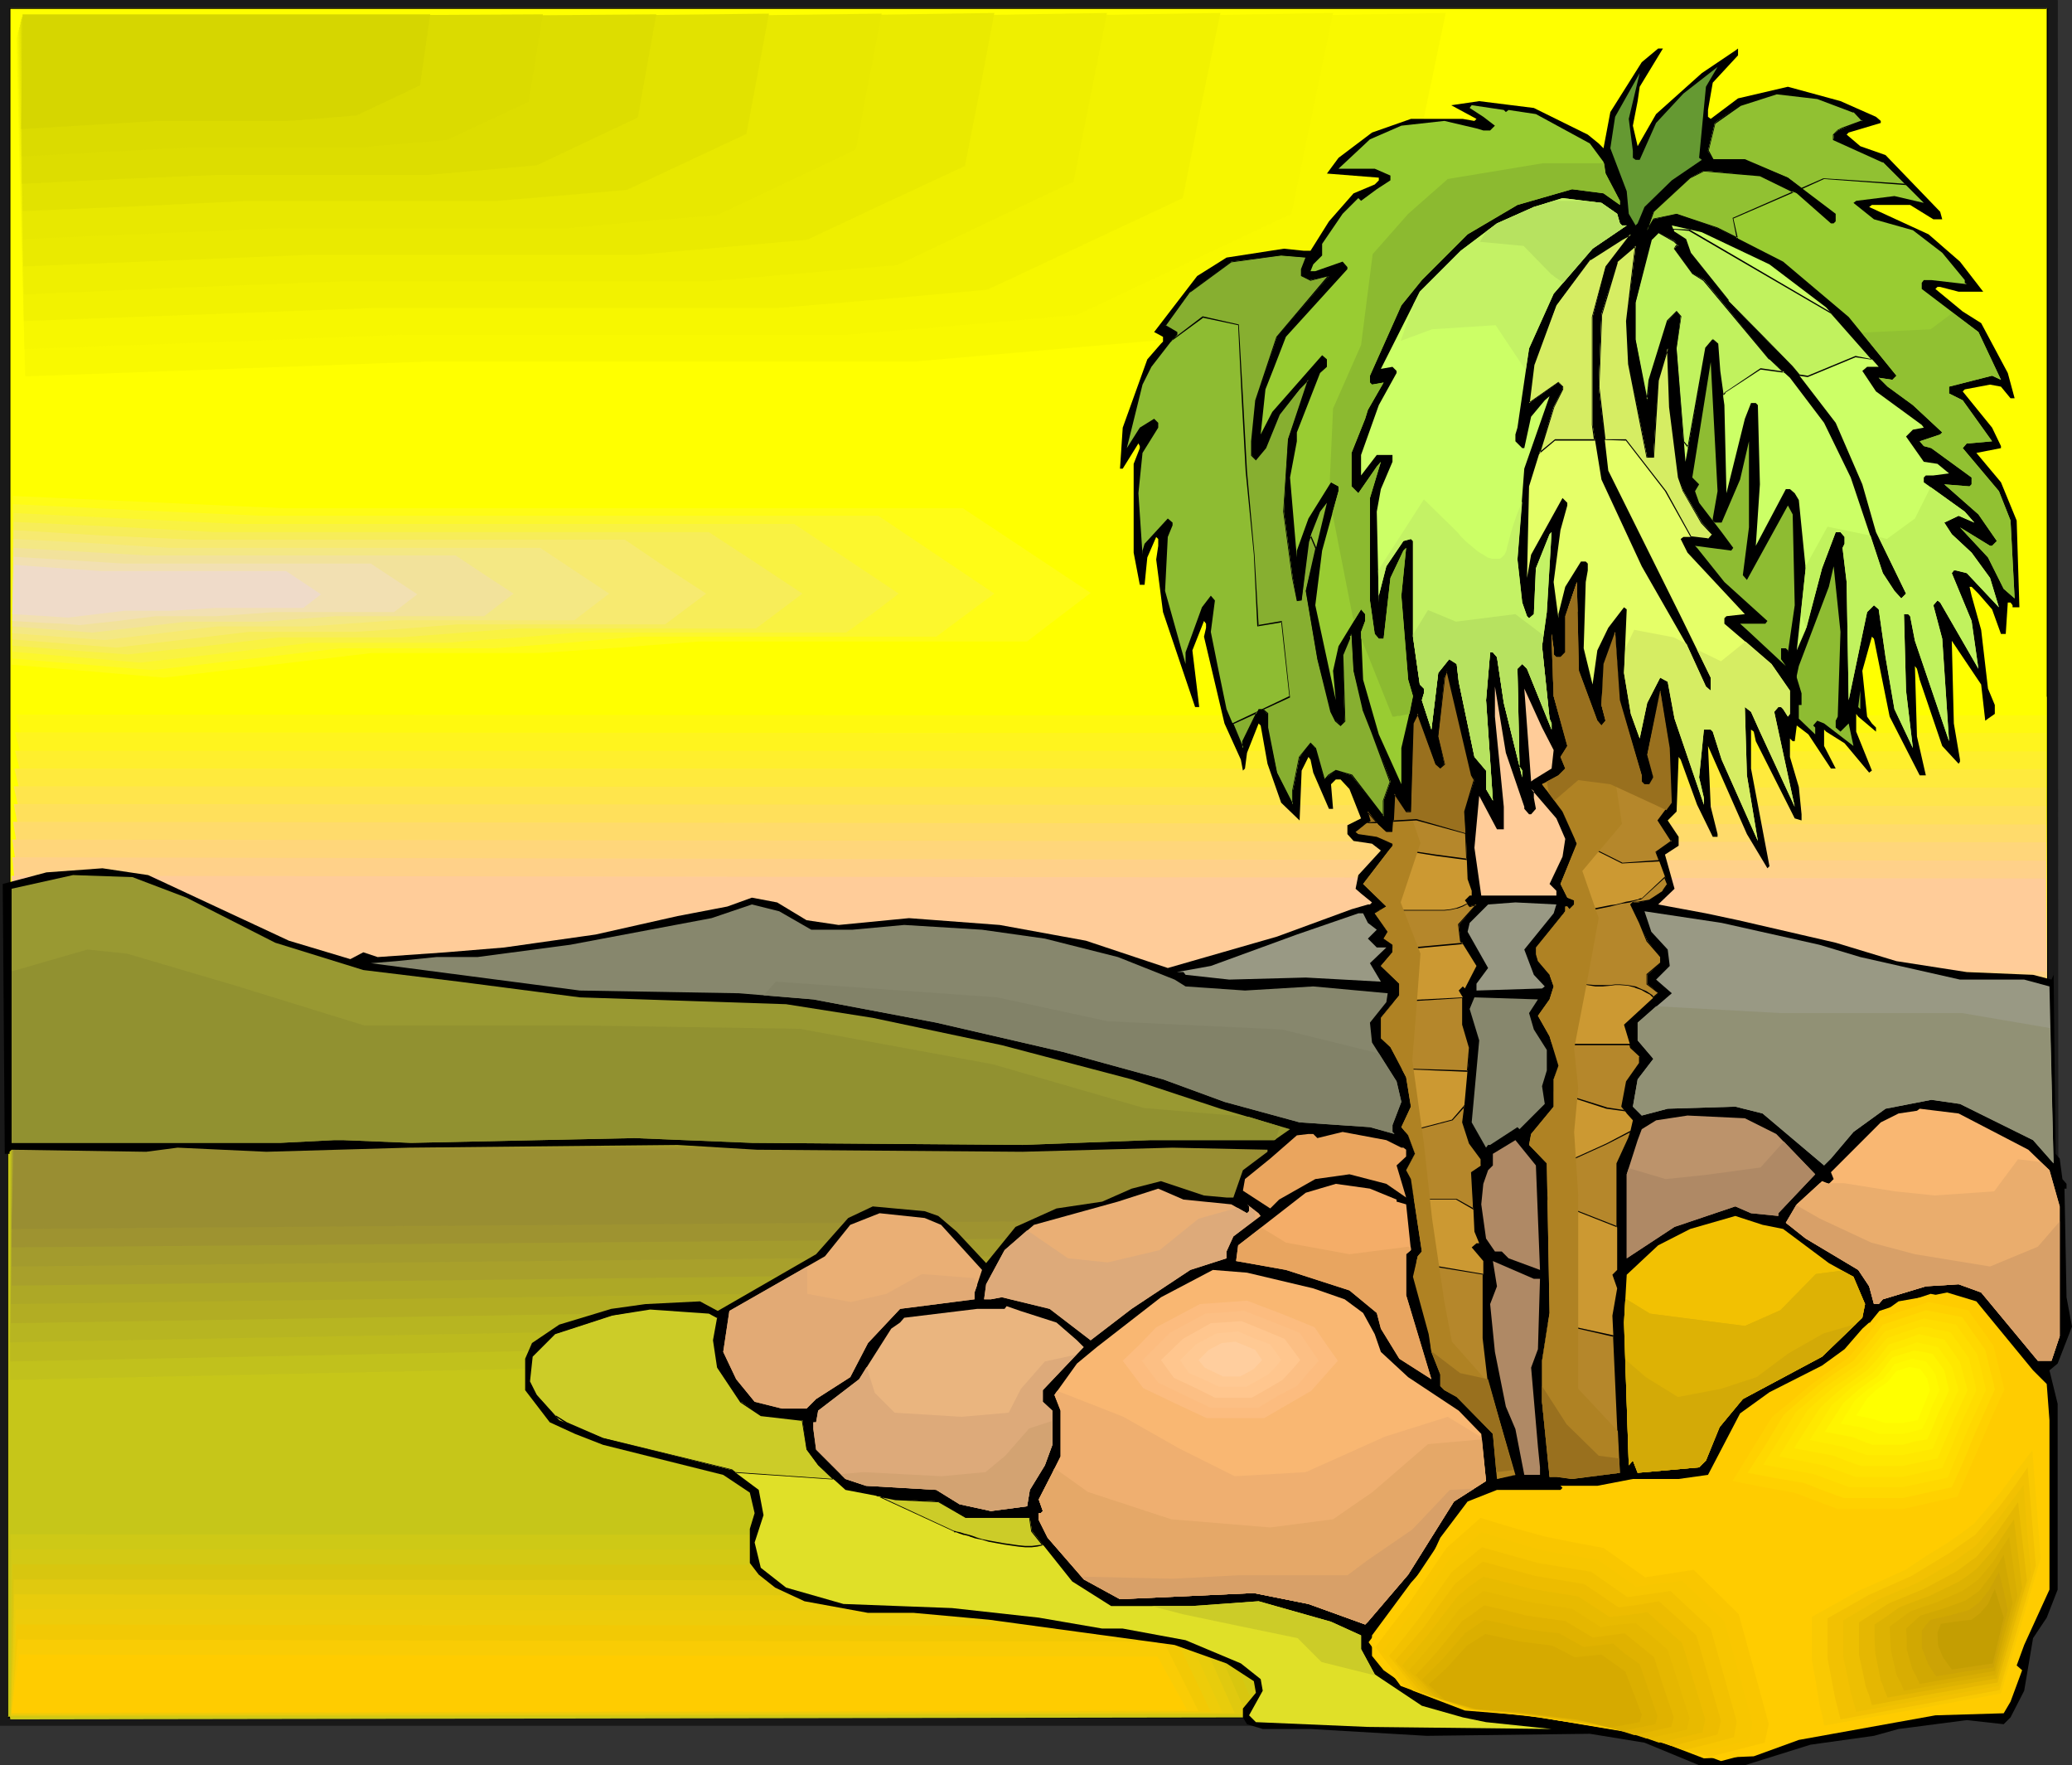 <?xml version="1.0" encoding="UTF-8" standalone="no"?>
<svg
   version="1.0"
   width="129.724mm"
   height="110.485mm"
   id="svg189"
   sodipodi:docname="Tree 168.wmf"
   xmlns:inkscape="http://www.inkscape.org/namespaces/inkscape"
   xmlns:sodipodi="http://sodipodi.sourceforge.net/DTD/sodipodi-0.dtd"
   xmlns="http://www.w3.org/2000/svg"
   xmlns:svg="http://www.w3.org/2000/svg">
  <rect width="100%" height="100%" fill="#333333" stroke="none"/>
  <sodipodi:namedview
     id="namedview189"
     pagecolor="#ffffff"
     bordercolor="#000000"
     borderopacity="0.25"
     inkscape:showpageshadow="2"
     inkscape:pageopacity="0.0"
     inkscape:pagecheckerboard="0"
     inkscape:deskcolor="#d1d1d1"
     inkscape:document-units="mm" />
  <defs
     id="defs1">
    <pattern
       id="WMFhbasepattern"
       patternUnits="userSpaceOnUse"
       width="6"
       height="6"
       x="0"
       y="0" />
  </defs>
  <path
     style="fill:#191919;fill-opacity:1;fill-rule:evenodd;stroke:none"
     d="M 0,0 V 408.208 H 385.739 L 486.9,275.209 V 0 Z"
     id="path1" />
  <path
     style="fill:#191919;fill-opacity:1;fill-rule:evenodd;stroke:none"
     d="M 0,0 V 408.208 H 385.739 L 487.062,275.371 486.9,0 H 0 V 0.162 H 486.9 L 486.739,0 v 275.209 0 L 385.577,408.046 h 0.162 H 0 l 0.162,0.162 V 0 L 0,0.162 Z"
     id="path2" />
  <path
     style="fill:#c6c619;fill-opacity:1;fill-rule:evenodd;stroke:none"
     d="M 1.778,262.119 H 331.441 V 406.269 H 1.778 Z"
     id="path3" />
  <path
     style="fill:#000000;fill-opacity:1;fill-rule:evenodd;stroke:none"
     d="m 1.939,262.119 -0.162,0.162 H 331.441 l -0.162,-0.162 V 406.269 l 0.162,-0.162 H 1.778 l 0.162,0.162 V 262.119 H 1.778 V 406.43 H 331.441 V 262.119 H 1.778 Z"
     id="path4" />
  <path
     style="fill:#c6c619;fill-opacity:1;fill-rule:evenodd;stroke:none"
     d="M 2.262,359.566 H 286.84 l 19.23,46.703 -303.646,0.485 z"
     id="path5" />
  <path
     style="fill:#cec916;fill-opacity:1;fill-rule:evenodd;stroke:none"
     d="m 2.424,362.959 282.961,0.162 9.05,21.493 8.888,21.493 -150.449,0.162 -150.449,0.162 z"
     id="path6" />
  <path
     style="fill:#d3c914;fill-opacity:1;fill-rule:evenodd;stroke:none"
     d="m 2.747,366.515 281.184,0.162 8.403,19.554 8.242,19.716 -298.152,0.323 z"
     id="path7" />
  <path
     style="fill:#d8c60f;fill-opacity:1;fill-rule:evenodd;stroke:none"
     d="m 2.909,370.07 279.568,0.162 15.19,35.553 -147.541,0.162 -147.702,0.162 0.323,-17.938 z"
     id="path8" />
  <path
     style="fill:#e0c90f;fill-opacity:1;fill-rule:evenodd;stroke:none"
     d="m 3.232,373.625 277.79,0.323 13.898,31.512 -146.086,0.323 -146.248,0.162 0.323,-16.16 z"
     id="path9" />
  <path
     style="fill:#e8cc0c;fill-opacity:1;fill-rule:evenodd;stroke:none"
     d="m 3.394,377.18 276.336,0.323 12.443,27.796 -144.793,0.323 -144.793,0.162 0.162,-7.111 0.323,-7.111 z"
     id="path10" />
  <path
     style="fill:#edcc0a;fill-opacity:1;fill-rule:evenodd;stroke:none"
     d="m 3.717,380.736 274.558,0.323 10.989,24.079 -286.516,0.485 0.485,-12.443 z"
     id="path11" />
  <path
     style="fill:#f2c905;fill-opacity:1;fill-rule:evenodd;stroke:none"
     d="m 3.878,384.291 272.942,0.323 4.848,10.181 4.848,10.181 -141.885,0.162 -141.885,0.323 0.646,-10.504 z"
     id="path12" />
  <path
     style="fill:#f9cc05;fill-opacity:1;fill-rule:evenodd;stroke:none"
     d="m 4.202,387.846 135.582,0.323 135.582,0.162 8.242,16.483 -140.43,0.162 -140.43,0.323 z"
     id="path13" />
  <path
     style="fill:#ffcc00;fill-opacity:1;fill-rule:evenodd;stroke:none"
     d="m 4.525,391.401 269.387,0.485 6.949,12.605 -278.113,0.646 z"
     id="path14" />
  <path
     style="fill:#c6c619;fill-opacity:1;fill-rule:evenodd;stroke:none"
     d="M 2.424,268.422 265.832,265.836 v 58.662 l -263.408,6.464 z"
     id="path15" />
  <path
     style="fill:#c1c11c;fill-opacity:1;fill-rule:evenodd;stroke:none"
     d="m 2.424,268.745 134.128,-0.97 134.128,-1.293 -0.162,26.988 v 26.988 l -133.966,3.07 -134.128,2.909 z"
     id="path16" />
  <path
     style="fill:#bcba1e;fill-opacity:1;fill-rule:evenodd;stroke:none"
     d="m 2.586,269.23 272.942,-1.939 -0.323,24.564 -0.162,24.725 -272.619,5.494 0.162,-26.503 z"
     id="path17" />
  <path
     style="fill:#b7b521;fill-opacity:1;fill-rule:evenodd;stroke:none"
     d="m 2.747,269.553 277.467,-1.616 -0.646,44.602 -138.491,2.424 L 2.424,317.549 2.586,293.47 Z"
     id="path18" />
  <path
     style="fill:#b2ad23;fill-opacity:1;fill-rule:evenodd;stroke:none"
     d="m 2.747,270.038 141.238,-0.808 141.077,-0.646 -0.97,39.916 -140.753,2.262 -140.753,2.262 v -21.493 z"
     id="path19" />
  <path
     style="fill:#ada826;fill-opacity:1;fill-rule:evenodd;stroke:none"
     d="m 2.909,270.361 286.84,-1.131 -0.485,17.615 -0.485,17.615 -143.016,2.101 -143.177,1.939 z"
     id="path20" />
  <path
     style="fill:#a8a02b;fill-opacity:1;fill-rule:evenodd;stroke:none"
     d="m 2.909,270.684 291.688,-0.646 -0.646,15.191 -0.646,15.352 -290.556,3.555 z"
     id="path21" />
  <path
     style="fill:#a39b2d;fill-opacity:1;fill-rule:evenodd;stroke:none"
     d="m 3.07,271.169 148.187,-0.323 148.187,-0.162 -0.808,12.928 -0.646,12.928 -295.243,3.07 z"
     id="path22" />
  <path
     style="fill:#9e9330;fill-opacity:1;fill-rule:evenodd;stroke:none"
     d="m 3.232,271.492 300.899,-0.162 -1.616,21.17 -149.803,1.293 -149.965,1.293 z"
     id="path23" />
  <path
     style="fill:#998e32;fill-opacity:1;fill-rule:evenodd;stroke:none"
     d="m 3.232,271.815 305.747,0.162 -1.939,16.483 -304.292,2.262 z"
     id="path24" />
  <path
     style="fill:#ffff00;fill-opacity:1;fill-rule:evenodd;stroke:none"
     d="M 2.424,1.939 H 484.476 V 239.657 H 2.424 Z"
     id="path25" />
  <path
     style="fill:#000000;fill-opacity:1;fill-rule:evenodd;stroke:none"
     d="M 2.424,1.939 V 2.101 H 484.476 l -0.162,-0.162 V 239.657 l 0.162,-0.162 H 2.424 v 0.162 V 1.939 H 2.262 V 239.818 H 484.638 V 1.939 H 2.262 Z"
     id="path26" />
  <path
     style="fill:#ffff00;fill-opacity:1;fill-rule:evenodd;stroke:none"
     d="m 3.07,115.223 69.488,3.07 h 61.893 66.094 47.349 l 32.966,21.816 -16.483,12.605 H 219.129 179.861 l -41.208,3.07 H 95.182 l -53.49,6.141 -38.946,-3.232 z"
     id="path27" />
  <path
     style="fill:#fffc16;fill-opacity:1;fill-rule:evenodd;stroke:none"
     d="m 3.07,117.323 64.155,2.909 h 56.722 60.438 43.47 l 30.219,20.039 -7.434,5.656 -7.595,5.818 h -41.531 -36.037 l -18.907,1.454 -18.907,1.293 H 87.91 l -49.126,5.818 -36.037,-3.07 0.162,-20.039 z"
     id="path28" />
  <path
     style="fill:#fcf72d;fill-opacity:1;fill-rule:evenodd;stroke:none"
     d="m 3.07,119.263 29.411,1.454 29.25,1.293 h 51.55 55.106 39.43 l 27.472,18.423 -6.787,5.01 -6.949,5.171 h -37.814 -32.482 l -17.291,1.454 -17.13,1.293 H 80.638 l -22.301,2.586 -22.301,2.586 -33.128,-2.747 v -18.261 z"
     id="path29" />
  <path
     style="fill:#f9f242;fill-opacity:1;fill-rule:evenodd;stroke:none"
     d="m 3.232,121.364 26.502,1.293 26.664,1.293 h 46.379 49.45 35.714 l 24.725,16.483 -6.141,4.686 -6.302,4.525 h -33.936 -29.573 l -15.352,1.293 -7.757,0.485 -7.757,0.646 H 73.366 L 53.328,154.492 33.128,156.754 17.938,155.462 2.909,154.169 v -16.322 z"
     id="path30" />
  <path
     style="fill:#f7ed59;fill-opacity:1;fill-rule:evenodd;stroke:none"
     d="m 3.232,123.464 23.917,1.131 23.755,1.293 h 41.37 43.955 31.512 l 11.15,7.272 10.989,7.272 -10.989,8.242 h -30.381 -26.179 l -27.472,2.101 H 66.094 l -17.938,2.101 -17.938,1.939 -13.574,-0.97 -13.736,-1.131 z"
     id="path31" />
  <path
     style="fill:#f7ea70;fill-opacity:1;fill-rule:evenodd;stroke:none"
     d="m 3.232,125.404 21.17,1.293 21.17,0.97 h 36.037 38.622 27.634 l 9.534,6.464 9.696,6.303 -9.696,7.272 h -26.502 -22.786 l -12.12,0.97 -11.958,0.808 H 58.822 l -31.35,3.717 -24.563,-1.939 0.162,-12.928 z"
     id="path32" />
  <path
     style="fill:#f4e884;fill-opacity:1;fill-rule:evenodd;stroke:none"
     d="m 3.232,127.504 18.422,0.97 18.422,1.131 h 31.027 32.966 23.755 l 16.322,10.827 -4.04,3.07 -4.202,3.232 H 113.281 93.728 l -20.685,1.454 H 51.389 l -26.664,3.232 -10.989,-0.808 -10.827,-0.808 z"
     id="path33" />
  <path
     style="fill:#f2e29b;fill-opacity:1;fill-rule:evenodd;stroke:none"
     d="m 3.232,129.605 31.35,1.778 h 25.856 27.634 19.715 l 6.787,4.525 6.949,4.525 -6.949,5.333 H 95.667 79.346 l -8.565,0.646 -8.565,0.646 H 44.117 l -22.301,2.586 -18.907,-1.454 z"
     id="path34" />
  <path
     style="fill:#f2e0b2;fill-opacity:1;fill-rule:evenodd;stroke:none"
     d="m 3.232,131.706 26.018,1.616 h 20.685 21.978 15.837 l 10.989,7.272 -5.494,4.202 H 78.053 64.963 l -6.787,0.485 -6.949,0.485 H 36.845 l -9.05,1.131 -8.888,0.97 -4.04,-0.323 -3.878,-0.162 -8.08,-0.485 0.162,-7.757 z"
     id="path35" />
  <path
     style="fill:#efdbc9;fill-opacity:1;fill-rule:evenodd;stroke:none"
     d="m 3.394,133.645 20.523,1.454 h 15.352 16.483 11.958 l 8.242,5.494 -4.202,3.232 H 60.438 50.742 l -10.342,0.646 H 29.573 L 16.16,146.089 2.909,145.281 Z"
     id="path36" />
  <path
     style="fill:#ffff00;fill-opacity:1;fill-rule:evenodd;stroke:none"
     d="M 5.979,95.669 109.403,91.79 H 233.35 L 297.505,86.134 357.136,58.177 368.932,2.909 3.717,9.535 Z"
     id="path37" />
  <path
     style="fill:#f9f900;fill-opacity:1;fill-rule:evenodd;stroke:none"
     d="M 5.979,89.043 54.136,87.265 102.131,85.488 h 114.736 l 29.573,-2.586 29.734,-2.586 L 303.808,67.388 331.441,54.298 336.774,28.604 342.107,3.07 173.073,5.979 3.878,8.888 4.848,48.966 Z"
     id="path38" />
  <path
     style="fill:#f7f700;fill-opacity:1;fill-rule:evenodd;stroke:none"
     d="M 5.818,82.579 50.419,80.963 95.021,79.185 H 200.384 L 227.694,76.923 254.843,74.499 280.214,62.54 305.585,50.582 315.443,3.07 4.04,8.242 Z"
     id="path39" />
  <path
     style="fill:#f2f200;fill-opacity:1;fill-rule:evenodd;stroke:none"
     d="M 5.656,75.953 87.749,72.883 h 95.99 l 25.048,-2.101 24.886,-2.262 46.218,-21.655 4.363,-21.978 L 288.779,3.07 146.571,5.333 4.202,7.595 Z"
     id="path40" />
  <path
     style="fill:#efef00;fill-opacity:1;fill-rule:evenodd;stroke:none"
     d="M 5.656,69.651 43.147,68.035 80.638,66.58 h 86.618 l 22.624,-1.939 22.462,-1.939 20.846,-9.858 20.846,-9.858 L 261.953,3.07 133.158,5.171 4.363,7.111 5.01,38.3 Z"
     id="path41" />
  <path
     style="fill:#eaea00;fill-opacity:1;fill-rule:evenodd;stroke:none"
     d="M 5.494,63.025 73.366,60.278 h 77.568 l 20.038,-1.778 20.038,-1.778 18.584,-8.727 18.746,-8.727 3.555,-18.099 L 235.289,3.07 4.525,6.464 5.01,34.745 Z"
     id="path42" />
  <path
     style="fill:#e8e800;fill-opacity:1;fill-rule:evenodd;stroke:none"
     d="m 5.494,56.561 30.381,-1.293 30.381,-1.293 h 68.034 l 17.776,-1.616 17.614,-1.454 32.805,-15.514 3.07,-16.16 L 208.625,3.232 106.656,4.525 4.686,5.818 5.01,31.189 Z"
     id="path43" />
  <path
     style="fill:#e2e200;fill-opacity:1;fill-rule:evenodd;stroke:none"
     d="m 5.333,49.935 26.826,-1.131 26.826,-1.293 h 58.822 l 15.352,-1.293 15.19,-1.293 L 176.629,31.674 181.961,3.232 93.405,4.202 4.848,5.171 5.171,27.634 Z"
     id="path44" />
  <path
     style="fill:#dddd00;fill-opacity:1;fill-rule:evenodd;stroke:none"
     d="M 5.171,43.471 28.442,42.34 51.712,41.37 h 49.611 l 25.694,-2.262 11.958,-5.656 11.958,-5.656 L 155.297,3.394 5.01,4.525 5.171,24.079 Z"
     id="path45" />
  <path
     style="fill:#dbdb00;fill-opacity:1;fill-rule:evenodd;stroke:none"
     d="M 5.171,37.007 44.602,34.906 H 84.84 L 105.686,33.129 125.078,24.079 128.472,3.394 66.741,3.717 5.171,4.04 V 20.524 Z"
     id="path46" />
  <path
     style="fill:#d6d600;fill-opacity:1;fill-rule:evenodd;stroke:none"
     d="M 5.01,30.543 37.33,28.604 H 68.357 L 84.355,27.311 99.384,20.2 101.808,3.394 H 5.333 Z"
     id="path47" />
  <path
     style="fill:#ffff00;fill-opacity:1;fill-rule:evenodd;stroke:none"
     d="M 3.717,164.835 H 484.315 v 76.761 H 25.371 Z"
     id="path48" />
  <path
     style="fill:#fff90f;fill-opacity:1;fill-rule:evenodd;stroke:none"
     d="m 3.717,169.036 240.137,0.162 h 240.299 l 0.162,71.105 -461.044,-0.162 -9.858,-35.553 z"
     id="path49" />
  <path
     style="fill:#fff41e;fill-opacity:1;fill-rule:evenodd;stroke:none"
     d="m 3.555,173.238 240.299,0.162 h 120.069 120.23 l 0.162,65.772 -231.734,-0.162 -231.573,-0.162 -8.726,-32.805 z"
     id="path50" />
  <path
     style="fill:#ffef2d;fill-opacity:1;fill-rule:evenodd;stroke:none"
     d="M 3.555,177.601 H 243.854 l 240.299,0.162 0.162,30.22 v 30.058 l -232.704,-0.323 -232.865,-0.162 z"
     id="path51" />
  <path
     style="fill:#ffea3d;fill-opacity:1;fill-rule:evenodd;stroke:none"
     d="M 3.394,181.803 H 243.854 l 240.299,0.162 0.162,27.472 v 27.472 L 16.483,236.101 Z"
     id="path52" />
  <path
     style="fill:#ffe54c;fill-opacity:1;fill-rule:evenodd;stroke:none"
     d="m 3.232,186.005 240.461,0.162 240.461,0.162 0.162,49.289 -469.932,-0.808 z"
     id="path53" />
  <path
     style="fill:#ffe05b;fill-opacity:1;fill-rule:evenodd;stroke:none"
     d="m 3.232,190.206 240.461,0.162 240.461,0.323 0.162,43.794 -236.097,-0.485 L 12.12,233.516 9.858,222.688 7.595,211.861 Z"
     id="path54" />
  <path
     style="fill:#ffdb6b;fill-opacity:1;fill-rule:evenodd;stroke:none"
     d="m 3.07,194.408 240.622,0.323 240.461,0.323 0.162,38.3 -474.457,-1.131 -3.394,-18.907 z"
     id="path55" />
  <path
     style="fill:#ffd67a;fill-opacity:1;fill-rule:evenodd;stroke:none"
     d="m 2.909,198.61 240.622,0.323 240.622,0.323 0.162,32.805 L 245.955,231.415 7.595,230.768 5.333,214.77 Z"
     id="path56" />
  <path
     style="fill:#ffd189;fill-opacity:1;fill-rule:evenodd;stroke:none"
     d="m 2.909,202.811 240.622,0.485 240.622,0.323 0.162,27.311 -478.82,-1.454 z"
     id="path57" />
  <path
     style="fill:#ffcc99;fill-opacity:1;fill-rule:evenodd;stroke:none"
     d="m 2.747,207.174 481.244,0.646 0.323,21.978 -481.083,-1.616 z"
     id="path58" />
  <path
     style="fill:#000000;fill-opacity:1;fill-rule:evenodd;stroke:none"
     d="m 388.001,20.524 -0.485,3.394 -1.131,5.818 1.131,4.848 4.363,-7.595 10.827,-9.696 7.918,-5.333 0.646,-0.485 v 1.616 l -5.979,6.464 -1.131,6.464 v 1.616 l 0.646,0.485 6.464,-4.848 11.797,-2.747 12.443,3.394 8.403,3.717 1.131,0.97 v 0.485 l -7.595,2.262 -0.485,0.485 3.232,2.747 5.979,2.101 12.928,13.413 0.485,1.778 h -2.101 l -5.494,-3.394 h -9.05 l -0.646,0.485 14.059,6.464 7.434,6.464 5.494,7.111 h -5.818 l -4.363,-1.131 h -0.646 l -0.485,0.485 6.464,5.333 4.363,2.747 6.302,11.797 1.616,5.979 h -0.97 l -2.262,-2.747 -2.586,-0.485 -5.979,1.131 -0.485,0.485 6.949,8.565 2.101,4.363 v 0.485 l -5.818,1.131 5.818,6.949 3.717,9.05 0.646,20.524 h -1.616 v -0.485 l -0.485,-0.646 h -0.646 l -0.485,7.434 h -1.131 l -2.101,-5.818 -3.232,-3.717 -1.616,-1.616 h -0.485 l 0.485,2.101 2.262,8.08 1.616,13.898 1.616,3.878 v 2.101 l -1.616,1.131 -0.646,0.485 -0.97,-8.565 -6.949,-10.343 0.485,19.554 1.454,8.565 v 0.485 l -0.323,0.485 -3.878,-4.202 -5.333,-15.675 -0.646,-2.586 -0.485,-0.646 0.485,16.645 2.101,9.211 h -1.454 l -7.11,-13.898 -3.717,-18.423 -0.485,-0.485 -2.262,8.08 1.131,10.827 1.131,1.616 0.97,0.97 v 0.97 l -4.202,-3.555 -0.485,-0.646 v 4.202 l 3.717,9.211 -0.646,0.485 -5.818,-6.949 -4.363,-2.747 -0.485,-0.485 v 3.878 l 2.747,5.333 h -1.131 l -5.333,-8.08 -2.747,-2.101 -0.485,3.717 h -0.485 l -0.646,-0.646 v 4.363 l 2.101,7.111 0.646,6.464 v 1.454 l -1.616,-0.485 -9.211,-18.261 -0.485,-2.262 -0.646,-0.485 v 9.211 l 4.363,23.109 -0.485,0.485 -4.848,-8.08 -9.211,-20.847 0.646,14.383 1.616,6.464 v 0.646 h -1.131 l -3.717,-7.595 -3.878,-10.666 -0.485,-0.646 -0.485,12.928 -2.101,2.101 2.586,3.878 v 2.101 l -3.232,2.101 2.262,8.08 -3.878,3.717 11.312,2.101 7.595,1.616 23.109,5.333 14.382,4.363 16.645,2.586 15.675,0.646 4.363,1.131 0.485,-1.131 v -1.616 l 0.485,43.956 0.97,1.131 0.646,4.848 0.97,1.131 v 1.131 h -0.485 l 0.485,25.695 1.293,6.949 -3.394,8.727 -1.939,1.616 1.939,7.919 v 43.956 l -2.586,6.626 -3.232,4.848 -2.101,12.443 -3.232,6.303 -1.616,1.616 -8.726,-0.97 -16.16,2.101 -5.818,1.616 -15.029,2.101 -15.514,4.848 h -10.827 l -12.928,-5.333 -12.928,-2.101 -38.622,0.485 -27.472,-1.616 h -11.312 l -3.717,-1.131 -0.97,-1.616 v -2.101 l 3.07,-3.717 -0.485,-2.747 -6.464,-4.202 -12.282,-4.363 -43.955,-5.979 -17.776,-1.616 h -10.827 l -15.029,-2.747 -6.949,-3.232 -3.878,-3.07 -2.101,-2.747 v -8.08 l 1.131,-3.717 -1.131,-4.848 -6.302,-4.202 -28.442,-7.111 -6.626,-2.586 -5.979,-2.747 -5.818,-7.595 v -7.434 l 1.616,-3.717 6.464,-4.363 12.282,-3.717 8.08,-1.131 12.928,-0.646 4.202,2.262 23.27,-13.413 7.595,-8.565 5.818,-2.747 12.282,1.131 3.232,1.131 4.363,3.717 6.949,7.434 6.949,-8.565 9.696,-4.363 10.827,-1.616 6.949,-3.07 6.949,-1.778 10.181,3.394 5.333,0.485 h 1.616 l 2.262,-6.464 5.818,-4.363 v -0.485 l -22.462,-0.485 -35.552,0.97 -62.862,-0.485 -18.746,-1.131 -63.509,0.646 -33.774,0.97 -21.008,-0.97 -7.434,0.97 -31.835,-0.485 -0.485,0.485 v 0.485 H 1.131 l -0.485,-63.833 10.342,-2.747 13.251,-0.97 10.827,1.616 33.29,15.514 14.544,4.363 3.07,-1.616 3.394,1.131 16.16,-1.131 13.736,-1.131 21.654,-3.07 19.392,-4.363 11.797,-2.262 5.818,-2.101 5.979,1.131 6.949,4.202 7.595,1.131 16.645,-1.616 21.493,1.616 20.362,3.717 19.392,6.464 25.856,-7.434 17.614,-6.464 3.878,-1.131 h 0.485 l 0.485,-0.485 -2.586,-2.101 -1.293,-1.131 0.646,-3.232 5.333,-5.818 -2.101,-1.616 -4.363,-0.646 -1.454,-1.616 v -2.101 l 3.232,-1.616 -2.747,-6.949 -2.101,-2.262 h -1.131 l -1.131,1.131 0.485,5.818 h -0.97 l -3.717,-8.565 -0.646,-3.07 -0.485,-0.646 -1.616,3.232 -0.485,11.797 -4.363,-4.202 -3.232,-9.211 -1.616,-9.05 -0.485,-0.485 -2.747,6.949 -0.485,3.717 -0.485,0.485 -0.485,-2.586 -3.878,-8.565 -4.848,-20.524 0.485,-2.101 v -0.97 l -0.485,-0.646 -2.747,6.949 1.616,13.413 h -0.97 l -7.595,-22.463 -1.616,-12.443 0.485,-3.232 v -1.616 l -0.485,-0.485 -2.101,4.848 -0.646,6.464 h -1.131 l -1.454,-7.595 v -21.008 l 1.454,-3.717 v -0.485 l -0.323,-0.646 -3.717,5.979 h -0.646 l 0.646,-9.696 5.818,-16.16 3.232,-3.717 0.485,-0.485 v -1.131 l -2.101,-1.131 10.181,-13.251 6.949,-4.363 13.574,-2.101 4.686,0.485 h 1.616 l 4.363,-6.949 5.818,-6.626 5.01,-2.101 0.97,-0.97 v -0.646 l -12.282,-0.97 2.747,-3.717 7.918,-5.979 9.211,-3.232 h 12.282 l 2.747,0.485 0.485,-0.485 -5.979,-3.232 6.626,-0.97 12.928,1.616 12.766,6.303 2.586,2.101 1.131,1.131 1.616,-8.565 7.434,-11.797 3.878,-3.232 h 1.131 z"
     id="path59" />
  <path
     style="fill:#659932;fill-opacity:1;fill-rule:evenodd;stroke:none"
     d="m 402.06,37.33 0.646,0.485 -7.11,4.848 -6.464,6.302 -1.616,3.878 -0.485,0.485 -1.616,-2.747 -0.485,-5.333 -3.878,-10.181 1.131,-7.434 5.818,-10.343 -2.586,10.827 0.97,7.595 v 1.616 l 0.646,0.485 h 0.97 l 3.878,-8.727 6.464,-6.949 8.08,-6.302 -2.747,4.686 z"
     id="path60" />
  <path
     style="fill:#99cc32;fill-opacity:1;fill-rule:evenodd;stroke:none"
     d="m 438.582,26.503 2.101,2.101 -4.686,1.778 -1.131,0.485 -0.97,0.97 v 1.131 l 11.635,5.333 9.696,9.696 -6.949,-1.616 -9.05,1.131 -0.646,0.485 4.848,3.878 9.211,2.586 6.949,5.333 5.333,6.464 v 0.646 l 0.485,0.323 -8.403,-0.97 h -1.778 l -0.485,0.646 v 1.454 l 13.413,10.181 5.333,11.312 -2.101,-0.97 -10.181,2.586 v 1.616 l 3.232,1.616 6.949,9.696 -5.333,0.485 h -0.646 l -0.97,1.131 8.565,10.181 2.747,6.949 0.97,18.423 -2.586,-2.262 -3.717,-7.434 -6.626,-7.111 7.11,4.363 h 0.485 l 1.131,-1.131 -4.363,-6.303 -8.08,-7.111 5.979,0.485 0.485,-0.485 v -1.616 l -9.534,-6.949 -1.778,-0.485 -0.97,-1.131 4.848,-1.616 0.485,-0.485 -6.949,-6.464 -5.979,-4.363 -2.101,-2.101 3.232,0.485 0.97,-0.97 -11.312,-13.898 -15.514,-13.09 -15.514,-7.919 -9.696,-3.394 -5.494,1.293 -1.454,2.586 1.454,-4.363 8.726,-8.08 3.232,-1.616 13.251,1.131 8.726,4.202 8.08,7.111 h 0.646 l 0.485,-0.485 v -1.778 l -11.312,-8.565 -10.181,-4.202 h -7.595 l -1.131,-2.101 1.616,-6.626 5.979,-4.202 8.565,-2.747 9.696,1.131 z"
     id="path61" />
  <path
     style="fill:#99cc32;fill-opacity:1;fill-rule:evenodd;stroke:none"
     d="m 356.328,26.503 0.646,-0.485 6.464,0.97 12.766,6.949 3.232,4.363 0.485,2.747 3.394,6.464 v 0.97 l -3.878,-2.747 -7.434,-0.97 -12.928,3.717 -11.797,6.949 -10.827,10.827 -4.848,5.979 -7.434,16.645 v 1.616 l 0.485,0.485 2.747,-0.485 -3.717,6.464 -0.646,2.101 -3.232,8.08 v 7.919 l 1.616,1.616 4.363,-6.303 0.97,-1.131 -2.586,8.565 v 24.24 l 1.131,7.919 0.97,1.131 h 1.131 l 1.616,-14.383 3.07,-6.464 0.646,-0.646 -1.131,11.312 1.616,19.877 1.131,3.878 -1.131,5.333 -1.616,6.949 v 8.565 l -5.333,-11.797 -3.717,-12.928 -0.485,-11.312 0.97,-2.586 v -1.616 l -0.97,-1.131 -5.333,8.727 -1.293,5.818 0.646,6.949 -4.848,-22.463 1.616,-12.928 3.878,-14.059 v -1.131 l -1.778,-0.97 -5.333,8.565 -2.747,7.595 v 1.616 l -1.616,-18.907 1.616,-8.565 v -2.101 l 5.494,-14.059 1.616,-1.454 v -1.778 l -1.131,-0.97 -11.797,13.413 -2.747,5.333 1.131,-10.666 2.101,-5.333 2.747,-7.111 14.544,-15.999 v -0.485 l -1.131,-1.293 -6.464,2.262 h -1.131 l 0.646,-1.616 2.101,-2.101 v -2.747 l 4.848,-7.111 3.717,-3.717 0.646,0.646 3.717,-2.747 3.232,-2.101 v -1.131 l -3.717,-1.616 h -8.565 l 7.434,-6.949 7.434,-3.232 10.181,-1.131 7.595,1.778 1.616,0.485 h 1.616 l 1.131,-1.131 -2.747,-2.101 -3.232,-2.101 0.485,-0.646 7.595,1.131 z"
     id="path62" />
  <path
     style="fill:#ccff66;fill-opacity:1;fill-rule:evenodd;stroke:none"
     d="m 382.668,50.582 0.646,2.262 0.485,0.485 h 1.131 l -8.08,5.494 -9.211,10.666 -5.818,12.928 -2.747,18.746 -0.485,1.616 v 1.616 l 1.616,1.616 h 0.485 l 1.616,-7.434 3.232,-3.878 1.131,-0.97 -5.979,17.13 -1.616,21.493 1.131,10.181 1.131,3.232 0.485,0.485 1.131,-0.97 0.485,-10.827 3.232,-8.08 0.485,-0.485 -1.131,18.907 -1.131,8.08 1.778,17.13 0.485,1.131 v 1.454 l -5.818,-14.383 -1.131,-1.131 -1.131,1.131 0.485,23.109 0.646,0.97 v 1.616 l -4.363,-17.615 -1.616,-10.827 -0.97,-1.131 h -0.646 l -0.97,11.312 1.616,23.756 -1.616,-2.747 v -4.363 l -2.747,-3.232 -3.717,-17.776 -0.485,-4.202 -1.778,-1.131 -2.586,3.232 -1.616,13.413 -2.262,-6.949 0.485,-1.616 v -1.131 l -0.97,-0.97 -1.616,-11.312 v -22.624 l -0.485,-0.485 -1.778,0.485 -4.04,5.979 -1.778,6.949 v 1.616 l -0.485,-21.493 0.97,-5.333 2.747,-6.464 v -1.616 h -3.717 l -3.717,4.848 v -4.848 l 4.202,-11.797 4.202,-7.595 v -0.485 l -0.97,-0.97 -2.747,0.485 9.211,-18.261 9.696,-9.696 8.565,-6.464 8.726,-3.878 6.787,-2.101 9.211,1.131 z"
     id="path63" />
  <path
     style="fill:#ccff66;fill-opacity:1;fill-rule:evenodd;stroke:none"
     d="m 418.705,62.54 13.413,10.181 12.443,14.059 h -2.747 l -1.131,0.97 3.232,4.848 10.827,7.919 0.485,0.646 -2.586,0.485 -1.616,1.616 4.202,5.979 3.232,0.485 2.747,2.262 -3.717,0.485 h -1.778 l -0.485,0.485 v 1.131 l 9.696,6.949 2.262,2.586 -3.717,-1.616 -3.394,1.616 1.778,2.747 4.686,4.363 4.363,5.979 2.101,6.949 -7.595,-8.08 -2.586,-0.646 h -0.485 l -0.485,0.646 4.686,11.312 1.616,11.312 -9.05,-15.675 -0.646,-0.485 -0.97,1.131 2.101,7.919 1.616,24.24 -8.08,-23.756 -1.131,-5.818 -0.485,-0.485 h -0.97 l 0.485,18.099 1.616,13.575 -4.363,-9.211 -2.101,-12.282 -1.616,-11.312 -1.131,-0.97 -1.616,1.616 -4.363,20.847 -0.485,-27.957 -0.97,-8.08 0.485,-0.97 v -1.616 l -0.97,-1.131 h -1.131 l -3.232,8.565 -3.878,14.544 -2.101,4.848 2.101,-19.392 -1.616,-16.16 -0.97,-1.616 -1.131,-0.97 h -0.97 l -7.11,13.413 0.97,-14.544 -0.485,-18.746 -0.485,-0.485 h -1.131 l -1.454,3.717 -4.363,17.615 -0.485,-20.847 -1.131,-8.08 -0.485,-6.464 -1.131,-0.97 -1.616,2.101 -4.848,26.826 -2.101,-26.826 0.97,-7.434 -0.97,-1.293 -2.101,2.262 -4.363,13.898 -0.485,4.848 -2.747,-14.383 v -8.727 l 3.717,-15.029 1.616,-1.616 3.878,2.101 0.97,1.131 h -0.485 l -0.485,0.646 4.202,5.818 2.747,1.616 15.514,18.746 4.848,4.363 8.08,10.666 6.302,12.928 7.595,22.624 2.747,4.202 1.616,1.778 1.131,-1.131 -7.11,-14.544 -3.232,-11.312 -6.302,-14.544 -10.181,-13.251 -15.19,-15.675 -9.05,-11.312 -1.131,-3.232 -2.586,-1.616 -0.646,-1.616 7.11,1.616 z"
     id="path64" />
  <path
     style="fill:#e5ff68;fill-opacity:1;fill-rule:evenodd;stroke:none"
     d="m 376.851,74.984 v 25.533 l 2.101,12.928 9.534,20.524 10.827,18.907 4.363,9.535 1.131,0.97 v -3.07 l -7.11,-14.544 -17.13,-34.421 -2.262,-19.877 0.646,-17.13 3.717,-12.443 4.363,-3.717 -2.101,17.776 0.485,10.181 4.363,22.14 h 1.454 l 1.131,-18.423 2.262,-7.434 0.485,13.898 2.101,16.645 1.131,3.232 4.363,7.434 2.586,2.747 -1.131,1.131 -4.202,-0.485 h -1.616 l -0.646,0.485 1.616,3.232 13.574,14.544 -4.363,0.485 -0.485,0.485 v 1.293 l 11.15,9.535 4.363,6.303 v 5.494 l -0.485,0.646 -1.131,-1.778 -0.485,-0.485 h -0.646 l -0.97,1.131 4.848,22.463 -8.242,-17.776 -2.101,-4.686 -1.454,-1.131 0.485,16.16 2.586,15.514 -8.565,-19.231 -2.101,-6.626 -0.485,-0.485 h -1.616 l -1.131,11.312 1.131,4.848 v 1.616 l -6.949,-20.362 -1.616,-8.727 -1.778,-0.97 -3.07,5.979 -1.778,8.403 -2.101,-5.818 -1.616,-9.696 0.646,-15.029 -0.646,-0.485 -3.717,4.848 -2.586,5.333 -1.131,8.08 -2.101,-8.565 0.485,-15.675 0.485,-2.747 v -1.616 l -0.485,-0.485 h -1.131 l -3.717,5.979 -1.616,6.464 v 0.97 l -1.131,-8.565 1.616,-12.282 1.616,-5.818 v -0.646 l -1.131,-1.131 -7.434,13.413 -0.97,5.494 0.485,-21.655 5.818,-18.746 2.101,-4.202 v -0.646 l -0.97,-0.97 -6.949,4.848 1.131,-9.211 5.333,-13.898 7.918,-10.827 7.595,-4.848 2.101,-1.131 -5.979,7.757 z"
     id="path65" />
  <path
     style="fill:#8ebc32;fill-opacity:1;fill-rule:evenodd;stroke:none"
     d="m 308.009,63.671 v 1.616 l 2.101,0.97 4.363,-0.97 -12.282,14.383 -5.01,15.029 -0.97,9.696 v 3.232 l 0.97,1.131 2.262,-2.747 3.232,-7.919 4.848,-5.979 2.101,-2.262 -4.848,14.059 -0.97,17.13 2.101,15.675 0.97,5.333 h 1.131 l 1.616,-14.059 2.747,-6.949 1.616,-2.101 -5.01,20.847 2.747,16.16 3.232,12.443 1.131,2.101 1.131,1.131 0.97,-1.131 -0.485,-15.675 1.616,-3.717 v -0.485 l 0.485,-0.646 0.485,8.727 2.262,9.05 2.101,5.333 4.363,11.797 -1.616,4.525 v 3.717 l -7.595,-9.696 -3.717,-1.131 -1.616,1.131 -1.131,0.97 -2.101,-7.434 -1.131,-1.131 -2.586,3.232 -1.616,8.08 v 3.232 l -3.717,-7.595 -2.262,-10.666 v -3.232 l -1.131,-1.131 h -0.97 l -3.717,7.595 v 1.616 l -3.878,-9.211 -2.101,-10.181 -1.616,-8.08 0.97,-7.434 -0.97,-1.131 -2.101,2.747 -3.878,10.666 v 2.747 l -4.848,-17.291 0.646,-12.767 1.131,-2.747 v -0.646 l -1.131,-0.97 -5.494,5.979 -0.485,1.616 v 0.97 l -0.97,-14.544 0.97,-9.535 3.717,-5.979 v -1.131 l -0.97,-0.97 -3.394,2.101 -3.07,4.848 3.717,-15.029 2.101,-4.202 5.01,-6.464 0.97,-1.293 v -0.485 l -2.747,-1.616 5.979,-7.919 9.696,-7.111 11.797,-1.454 5.818,0.485 z"
     id="path66" />
  <path
     style="fill:#8ebc32;fill-opacity:1;fill-rule:evenodd;stroke:none"
     d="m 405.292,122.656 v 0.485 l 0.485,0.485 h 1.616 l 4.363,-10.181 2.101,-9.05 v 20.362 l -1.454,11.312 0.97,1.131 9.696,-17.615 1.131,2.101 0.485,21.493 -1.616,11.151 v -0.485 l -0.485,-0.485 h -1.131 v 2.586 l 1.131,1.616 -9.211,-8.565 -1.616,-1.454 h 5.979 l 0.485,-0.646 -10.181,-9.211 -6.464,-8.08 -0.485,-0.485 8.565,1.131 0.485,-0.646 -2.747,-3.717 -5.333,-6.949 -0.97,-2.747 0.97,-1.616 -1.616,-1.616 4.363,-27.311 1.616,30.543 z"
     id="path67" />
  <path
     style="fill:#8ebc32;fill-opacity:1;fill-rule:evenodd;stroke:none"
     d="m 434.865,169.521 -0.485,0.97 v 1.616 l 1.131,0.97 1.939,-1.939 1.131,5.333 -6.949,-5.333 -1.616,-0.646 -0.97,1.131 0.485,0.485 v 1.616 l -3.878,-3.717 v -3.232 h 0.646 v -2.747 l -1.131,-3.717 v -0.485 l 0.485,-2.262 7.11,-18.746 1.131,-4.848 1.616,15.514 z"
     id="path68" />
  <path
     style="fill:#cc9932;fill-opacity:1;fill-rule:evenodd;stroke:none"
     d="m 377.982,170.491 0.97,1.131 0.97,-1.131 -0.97,-3.717 0.485,-9.696 2.747,-7.595 1.131,16.16 5.171,17.776 v 1.454 l 0.646,0.646 h 1.131 l 0.97,-1.616 -1.454,-5.333 3.07,-15.191 2.262,13.575 0.485,12.928 -3.232,4.202 3.232,4.848 -3.717,2.747 2.747,7.434 -1.131,1.616 -3.232,2.262 -2.747,0.485 h -1.131 l -0.485,0.485 2.101,4.363 1.778,4.202 3.07,3.878 v 1.454 l -3.07,2.747 v 2.101 l 2.586,2.262 -8.08,7.434 1.616,5.333 2.101,2.262 v 1.616 l -3.07,4.202 -1.131,5.979 1.131,1.616 1.454,1.616 -0.97,4.202 -2.747,5.979 v 25.21 l -1.131,1.131 1.131,3.232 -1.131,6.464 1.778,37.169 -11.312,1.454 -3.717,-0.485 h -1.616 l -1.778,-17.776 v -9.696 l 1.778,-11.312 -0.646,-35.391 -4.202,-4.363 0.485,-2.586 5.333,-6.464 v -6.464 l 1.131,-3.232 -2.101,-6.949 -2.747,-4.848 2.747,-3.878 0.97,-3.07 -0.97,-2.747 -2.747,-3.232 -0.485,-1.616 v -1.616 l 6.949,-8.565 v -1.131 h 0.485 l 0.485,0.646 1.131,-1.131 v -0.97 l -1.616,-0.646 -1.616,-3.232 3.878,-9.535 -3.394,-7.595 -4.848,-6.464 3.878,-2.101 1.616,-1.616 -1.131,-2.747 1.616,-2.586 -3.232,-11.797 -0.485,-13.09 v -1.616 l 0.485,3.394 v 1.454 l 0.646,0.646 h 0.97 l 1.131,-1.131 v -8.565 l 2.747,-8.08 0.485,21.008 z"
     id="path69" />
  <path
     style="fill:#cc9932;fill-opacity:1;fill-rule:evenodd;stroke:none"
     d="m 348.894,184.388 -2.262,7.595 0.646,15.999 0.97,2.747 v 1.131 h -0.485 l -1.131,1.131 1.131,1.454 1.616,-0.485 -4.202,4.848 0.485,3.717 3.717,5.979 -2.747,5.333 -0.485,-0.485 -0.97,0.97 0.97,1.616 v 6.464 l 1.616,5.333 -1.616,17.776 1.616,4.848 2.747,3.717 v 1.616 l -2.262,1.616 0.646,14.059 1.131,2.747 h -0.646 l -1.131,0.97 2.747,3.232 v 18.261 l 1.131,9.696 6.464,22.624 -4.363,0.97 -0.97,-10.666 -8.565,-8.727 -2.909,-1.616 -0.97,-0.97 v -2.747 l -2.101,-5.333 -0.646,-4.202 -3.717,-13.575 1.131,-4.848 0.97,-1.131 -2.586,-17.13 -1.131,-2.101 2.101,-3.878 -1.616,-4.363 -1.616,-1.939 2.262,-4.848 -1.131,-6.949 -3.717,-7.111 -2.262,-2.101 v -4.848 l 4.363,-5.333 v -2.747 l -4.363,-4.202 2.747,-3.232 v -1.778 l -2.101,-1.454 0.97,-1.616 -3.07,-4.363 2.747,-1.616 -5.494,-5.333 6.949,-9.05 v -0.485 l -3.717,-1.616 -4.363,-0.646 -0.646,-0.485 3.394,-2.747 -0.485,-2.101 2.586,3.232 1.778,1.616 h 1.454 l 0.485,-9.05 2.747,4.202 h 1.131 l 0.485,-20.847 1.131,-2.262 4.202,11.797 1.131,1.131 0.97,-1.131 -1.454,-6.464 1.454,-13.898 0.646,-1.616 5.818,24.725 z"
     id="path70" />
  <path
     style="fill:#ffcc99;fill-opacity:1;fill-rule:evenodd;stroke:none"
     d="m 360.691,190.853 v 0.485 l 1.131,1.293 h 0.485 l 1.131,-1.293 -0.485,-2.586 v -1.616 l -0.646,-0.485 5.979,6.949 2.101,4.848 -0.646,4.202 -3.07,6.464 1.616,1.616 v 1.131 H 350.51 l -1.616,-11.312 1.131,-12.282 4.202,7.919 h 1.616 v -5.333 l -2.101,-21.332 v -7.111 l 2.586,15.675 z"
     id="path71" />
  <path
     style="fill:#ffcc99;fill-opacity:1;fill-rule:evenodd;stroke:none"
     d="m 367.64,177.44 -0.485,4.363 -4.202,2.586 -0.646,0.485 -1.616,-21.978 4.202,9.211 z"
     id="path72" />
  <path
     style="fill:#8ebc32;fill-opacity:1;fill-rule:evenodd;stroke:none"
     d="m 439.713,167.259 0.485,-3.878 v 4.363 z"
     id="path73" />
  <path
     style="fill:#999932;fill-opacity:1;fill-rule:evenodd;stroke:none"
     d="m 44.117,212.346 21.008,10.666 20.846,6.464 22.624,2.747 28.603,3.717 48.803,1.616 20.523,3.232 30.542,6.464 30.704,8.08 21.008,6.949 16.483,4.848 -3.717,2.586 h -29.411 l -30.219,1.131 -63.994,-0.485 -27.795,-1.131 -52.843,1.131 -15.998,-0.646 H 79.022 l -12.766,0.646 H 2.747 v -60.116 l 14.544,-3.232 14.059,0.485 z"
     id="path74" />
  <path
     style="fill:#999984;fill-opacity:1;fill-rule:evenodd;stroke:none"
     d="m 367.64,216.063 -6.949,8.565 2.262,5.979 2.586,2.747 -0.646,0.485 -15.514,0.485 v -1.616 l 2.747,-3.717 -4.848,-8.565 0.485,-2.101 4.363,-4.363 6.464,-0.485 9.696,0.485 z"
     id="path75" />
  <path
     style="fill:#87876d;fill-opacity:1;fill-rule:evenodd;stroke:none"
     d="m 191.981,219.941 h 9.696 l 12.282,-1.131 18.422,1.131 14.867,2.101 17.291,4.363 13.413,5.333 2.586,1.616 14.059,0.97 16.16,-0.97 17.614,1.616 -0.323,2.101 -3.878,4.848 0.485,4.686 5.818,9.211 1.131,4.848 -2.101,5.494 v 1.616 l 0.485,0.485 -5.818,-1.616 -16.645,-1.131 -17.776,-4.848 -14.544,-5.333 -23.594,-6.464 -30.058,-6.949 -29.088,-5.494 -17.614,-1.454 -37.653,-0.646 -49.45,-6.464 5.979,-0.485 9.534,-0.97 h 9.696 l 21.978,-2.909 33.451,-6.303 9.534,-3.232 6.464,1.616 z"
     id="path76" />
  <path
     style="fill:#999984;fill-opacity:1;fill-rule:evenodd;stroke:none"
     d="m 430.502,223.496 9.696,2.909 23.594,5.333 h 15.19 l 5.979,1.616 0.97,41.855 -4.848,-5.494 -17.291,-8.565 -6.787,-0.97 -10.827,2.101 -7.595,5.494 -5.333,6.303 -1.616,1.616 -14.544,-12.282 -6.464,-1.616 -15.998,0.485 -6.141,1.616 -2.101,-2.101 1.131,-6.464 3.717,-4.848 -3.717,-4.363 v -4.202 l 8.08,-6.949 -3.717,-3.232 3.232,-3.232 -0.485,-3.878 -3.878,-4.202 -1.616,-4.848 18.261,2.747 z"
     id="path77" />
  <path
     style="fill:#999984;fill-opacity:1;fill-rule:evenodd;stroke:none"
     d="m 323.684,218.325 2.101,1.616 -2.101,2.101 2.101,2.101 h 2.262 l -3.878,3.717 2.586,4.363 -17.776,-0.97 -18.099,0.485 -10.342,-1.131 -0.485,-0.646 h -1.616 l 8.08,-1.454 20.362,-7.434 14.544,-5.01 h 1.131 z"
     id="path78" />
  <path
     style="fill:#87876d;fill-opacity:1;fill-rule:evenodd;stroke:none"
     d="m 361.822,239.657 1.131,3.878 3.07,4.848 v 4.848 l -1.131,3.717 0.646,4.202 -5.979,5.979 -0.485,-0.485 -6.464,4.202 h -0.485 l -0.485,0.646 -3.394,-5.979 1.778,-19.392 -2.262,-7.434 1.131,-2.747 15.029,0.485 z"
     id="path79" />
  <path
     style="fill:#f9b772;fill-opacity:1;fill-rule:evenodd;stroke:none"
     d="m 479.951,271.977 5.01,4.848 2.424,8.565 v 30.704 l -1.939,5.818 h -3.232 l -13.413,-16.16 -5.333,-1.939 -7.757,0.485 -10.181,3.07 -0.97,1.131 h -1.131 l -1.131,-4.202 -2.586,-3.878 -12.443,-7.434 -4.686,-3.717 2.586,-4.363 5.979,-5.494 1.616,0.646 1.131,-1.131 -0.646,-1.616 11.797,-11.797 4.202,-2.101 4.363,-0.646 0.646,-0.485 9.211,1.131 z"
     id="path80" />
  <path
     style="fill:#bc936b;fill-opacity:1;fill-rule:evenodd;stroke:none"
     d="m 420.321,268.26 9.211,9.535 -8.726,9.211 v 0.646 l -6.464,-0.646 -3.717,-1.616 -14.382,4.848 -11.312,7.434 v -19.877 l 2.586,-8.08 0.97,-2.586 3.394,-2.101 7.434,-1.131 13.574,0.646 z"
     id="path81" />
  <path
     style="fill:#eaa55e;fill-opacity:1;fill-rule:evenodd;stroke:none"
     d="m 331.603,271.492 h 0.485 l 0.646,0.485 v 1.616 l -2.262,2.101 2.262,7.595 -4.686,-3.232 -8.726,-2.262 -8.08,1.131 -8.565,4.848 -2.101,2.101 -6.464,-4.202 0.485,-2.747 5.979,-4.848 6.302,-5.494 2.747,-0.323 h 1.131 l 0.97,0.97 5.979,-1.454 10.342,1.939 z"
     id="path82" />
  <path
     style="fill:#af8965;fill-opacity:1;fill-rule:evenodd;stroke:none"
     d="m 364.408,300.419 -7.434,-2.747 -1.616,-1.616 h -1.616 l -2.101,-3.07 -1.131,-8.08 0.485,-4.848 1.131,-3.232 1.131,-1.131 v -2.747 l 5.333,-3.232 4.848,5.979 z"
     id="path83" />
  <path
     style="fill:#f4ad68;fill-opacity:1;fill-rule:evenodd;stroke:none"
     d="m 330.472,283.774 v 0.485 l 2.262,0.646 1.131,10.827 -1.131,0.97 v 9.696 l 5.979,19.877 -7.595,-4.848 -4.363,-7.111 -0.97,-3.717 -6.464,-5.333 -15.029,-4.848 -11.797,-2.101 0.485,-3.717 15.998,-12.443 7.11,-2.101 8.08,1.131 z"
     id="path84" />
  <path
     style="fill:#eaaf75;fill-opacity:1;fill-rule:evenodd;stroke:none"
     d="m 291.364,284.905 3.717,2.101 0.485,-0.485 v -1.131 l -0.485,-0.485 2.747,2.101 0.485,0.646 -6.464,4.848 -1.616,3.555 v 1.616 l -8.565,2.747 -13.898,9.211 -9.696,7.434 -9.696,-7.434 -11.312,-2.747 -2.586,0.485 h -1.616 l 0.485,-3.555 4.363,-8.08 6.949,-5.979 19.877,-5.494 9.534,-3.07 5.979,2.586 z"
     id="path85" />
  <path
     style="fill:#eaaf75;fill-opacity:1;fill-rule:evenodd;stroke:none"
     d="m 222.685,289.753 9.696,10.666 -1.778,5.333 v 1.616 l -17.614,2.262 -7.595,8.08 -4.202,8.08 -8.08,5.171 -2.262,2.262 h -5.818 l -6.464,-1.616 -4.363,-5.333 -3.07,-6.464 1.454,-9.696 22.624,-12.928 5.979,-7.434 6.949,-2.747 10.666,1.131 z"
     id="path86" />
  <path
     style="fill:#f2c102;fill-opacity:1;fill-rule:evenodd;stroke:none"
     d="m 421.937,290.723 10.827,8.08 5.818,3.232 2.747,6.464 -0.646,3.232 -9.534,9.211 -18.746,10.019 -5.494,6.626 -3.232,7.919 -1.616,1.616 -14.544,1.293 -1.131,-2.909 -0.97,1.131 -1.131,-33.775 0.646,-11.312 7.434,-6.949 7.595,-3.878 10.666,-3.07 6.464,2.101 z"
     id="path87" />
  <path
     style="fill:#ddb205;fill-opacity:1;fill-rule:evenodd;stroke:none"
     d="m 384.608,307.206 5.818,3.555 22.462,2.909 8.403,-3.717 8.403,-8.565 6.141,-0.808 2.747,1.454 2.747,6.464 -0.646,3.232 -9.534,9.211 -18.746,10.019 -5.494,6.626 -3.232,7.919 -1.616,1.616 -14.544,1.293 -1.131,-2.909 -0.97,1.131 -1.131,-33.775 z"
     id="path88" />
  <path
     style="fill:#af8965;fill-opacity:1;fill-rule:evenodd;stroke:none"
     d="m 364.408,302.52 -0.485,16.645 -1.616,4.363 1.616,18.746 0.485,4.848 v 1.778 h -3.717 l -2.101,-10.827 -2.262,-5.333 -2.586,-12.928 -1.131,-11.312 1.616,-4.202 -0.97,-5.979 9.696,4.202 z"
     id="path89" />
  <path
     style="fill:#f9b772;fill-opacity:1;fill-rule:evenodd;stroke:none"
     d="m 310.756,304.782 7.434,2.586 4.363,3.232 2.747,5.01 1.454,4.202 6.464,5.979 11.958,7.919 5.333,5.494 1.131,11.151 -7.595,4.848 -10.827,17.291 -9.534,11.151 -0.646,0.646 -13.413,-4.848 -12.928,-2.586 -31.674,1.454 -8.565,-4.686 -8.565,-9.858 -2.101,-4.202 v -1.616 h 0.485 l 0.485,-0.485 -0.97,-2.747 3.232,-6.302 1.939,-3.878 v -10.827 l -1.454,-3.717 5.333,-7.434 4.686,-3.878 15.19,-11.797 12.282,-6.464 8.08,0.646 z"
     id="path90" />
  <path
     style="fill:#ffcc00;fill-opacity:1;fill-rule:evenodd;stroke:none"
     d="m 481.083,324.175 3.232,3.232 0.646,8.565 v 40.077 l -5.979,13.09 -1.778,4.848 1.293,1.131 -2.747,7.434 -1.616,2.747 -16.16,0.485 -32.32,5.818 -10.666,3.878 -11.797,0.485 -15.19,-5.818 -16.645,-2.747 -10.666,-1.616 -14.059,-1.131 -12.282,-4.686 -6.949,-4.848 -2.747,-3.394 v -4.848 l 9.211,-12.443 4.202,-4.686 2.747,-5.979 6.464,-8.565 6.949,-2.747 h 15.029 l 0.485,-0.485 -0.485,-0.485 h 8.726 l 8.403,-1.616 h 10.827 l 6.949,-0.97 7.595,-14.544 6.949,-5.01 12.443,-6.303 5.333,-3.878 4.202,-4.848 1.616,-1.454 0.646,0.485 1.616,-2.101 4.686,-3.394 8.242,-1.454 3.232,-0.646 6.949,2.101 z"
     id="path91" />
  <path
     style="fill:#eab57f;fill-opacity:1;fill-rule:evenodd;stroke:none"
     d="m 249.995,312.863 4.848,4.202 1.616,1.616 -9.696,10.181 v 2.747 l 2.262,2.101 v 8.08 l -1.778,4.848 -3.555,5.818 -0.646,3.878 -8.565,1.131 -7.434,-1.616 -5.494,-3.394 -16.645,-0.97 -4.848,-1.616 -6.949,-6.949 -0.646,-4.848 v -1.616 h 0.646 l 0.485,-2.747 9.696,-7.434 7.595,-11.959 2.101,-1.454 0.97,-1.131 17.291,-2.101 h 6.464 l 0.485,-0.646 3.232,1.131 z"
     id="path92" />
  <path
     style="fill:#e0e028;fill-opacity:1;fill-rule:evenodd;stroke:none"
     d="m 169.841,311.731 -0.97,5.333 0.97,6.464 5.494,8.08 4.686,3.232 9.858,1.131 0.97,6.949 2.747,3.717 6.464,5.818 11.797,2.262 10.181,0.485 6.464,3.878 h 15.19 l 0.485,3.07 9.534,11.959 9.211,5.818 h 19.23 l 15.675,-1.131 17.13,4.848 7.11,3.232 v 3.232 l 3.232,5.979 11.15,7.434 9.696,2.747 5.494,1.131 15.514,1.616 -43.47,-0.485 -26.502,-1.131 -1.616,-1.616 3.232,-5.818 -0.485,-2.747 -4.686,-3.717 -13.09,-5.494 -14.867,-2.747 h -4.848 l -15.029,-2.586 -20.523,-2.262 -25.694,-0.97 -13.574,-3.878 -5.979,-4.686 -1.454,-5.979 2.101,-6.464 -1.131,-5.979 -6.302,-4.686 -30.542,-7.595 -10.342,-4.202 -5.333,-5.979 -1.778,-3.07 0.646,-5.979 5.333,-5.333 13.413,-4.363 9.211,-1.616 13.898,0.97 z"
     id="path93" />
  <path
     style="fill:#ffcc00;fill-opacity:1;fill-rule:evenodd;stroke:none"
     d="m 350.187,355.687 15.837,4.686 15.029,2.747 10.181,7.595 12.282,-1.939 11.15,11.312 7.595,27.957 -0.97,4.848 -14.059,3.717 -15.029,-5.656 -27.957,-4.686 -17.938,-1.939 -14.867,-5.494 -7.595,-10.343 8.565,-11.312 9.373,-14.059 z"
     id="path94" />
  <path
     style="fill:#f9c600;fill-opacity:1;fill-rule:evenodd;stroke:none"
     d="m 350.348,359.081 7.434,2.262 7.595,2.101 7.11,1.454 6.949,1.293 9.858,6.949 11.474,-1.778 10.666,10.504 3.555,12.928 3.555,13.09 -0.485,2.101 -0.485,2.262 -13.251,3.394 -14.221,-5.171 -26.502,-4.363 -16.806,-1.778 -14.221,-5.171 -3.555,-4.848 -1.778,-2.262 -1.778,-2.424 4.04,-5.333 4.04,-5.171 4.363,-6.464 4.363,-6.464 4.04,-3.555 z"
     id="path95" />
  <path
     style="fill:#f7c600;fill-opacity:1;fill-rule:evenodd;stroke:none"
     d="m 350.51,362.475 14.059,4.202 6.787,1.131 3.394,0.646 3.232,0.485 9.211,6.464 5.494,-0.808 5.333,-0.646 10.019,9.535 6.626,24.079 -0.323,2.101 -0.485,1.939 -12.443,3.232 -13.413,-4.848 -12.443,-2.101 -6.464,-0.808 -6.141,-1.131 -7.918,-0.808 -7.918,-0.808 -6.787,-2.424 -6.626,-2.424 -3.232,-4.363 -3.394,-4.363 3.717,-4.848 3.717,-4.848 8.403,-12.12 3.878,-3.07 z"
     id="path96" />
  <path
     style="fill:#f2c100;fill-opacity:1;fill-rule:evenodd;stroke:none"
     d="m 350.672,366.03 13.251,3.717 12.605,2.101 8.565,5.979 10.181,-1.454 4.686,4.363 4.848,4.525 6.141,21.978 -0.646,3.717 -5.979,1.616 -5.979,1.454 -6.141,-2.262 -6.302,-2.262 -5.818,-0.97 -5.979,-0.808 -5.818,-0.97 -5.818,-0.97 -15.029,-1.454 -6.302,-2.262 -6.141,-2.101 -6.302,-8.242 3.555,-4.363 3.394,-4.363 7.918,-11.151 3.555,-2.909 z"
     id="path97" />
  <path
     style="fill:#edbc00;fill-opacity:1;fill-rule:evenodd;stroke:none"
     d="m 350.833,369.423 12.443,3.394 11.635,1.939 4.04,2.747 4.04,2.747 4.848,-0.646 4.686,-0.808 4.525,4.04 4.363,4.04 5.818,20.2 -0.808,3.232 -10.827,2.747 -5.979,-1.939 -5.818,-2.101 -21.978,-3.232 -14.059,-1.454 -11.635,-4.04 -5.979,-7.434 6.787,-7.919 3.555,-5.01 3.717,-5.171 z"
     id="path98" />
  <path
     style="fill:#e8ba00;fill-opacity:1;fill-rule:evenodd;stroke:none"
     d="m 350.995,372.979 11.474,2.909 10.989,1.778 3.717,2.424 3.717,2.424 4.525,-0.485 4.363,-0.646 8.242,7.272 5.494,18.099 -0.323,1.454 -0.323,1.616 -10.342,2.424 -5.494,-1.939 -5.333,-1.778 -20.523,-3.07 -12.928,-1.131 -10.989,-3.717 -5.494,-6.626 3.07,-3.555 3.07,-3.717 6.949,-9.05 2.909,-2.424 z"
     id="path99" />
  <path
     style="fill:#e5b700;fill-opacity:1;fill-rule:evenodd;stroke:none"
     d="m 350.995,376.372 10.827,2.586 5.01,0.808 5.171,0.808 6.787,4.363 4.202,-0.646 2.101,-0.162 1.939,-0.162 3.878,3.07 3.717,3.232 2.586,8.08 2.586,8.08 -0.646,2.747 -4.848,1.131 -4.686,0.97 -5.01,-1.616 -5.171,-1.616 -18.907,-2.586 -5.979,-0.646 -5.979,-0.485 -5.171,-1.616 -5.01,-1.616 -2.424,-3.07 -2.586,-2.909 2.909,-3.232 2.747,-3.232 3.232,-4.04 3.07,-4.04 2.909,-2.101 z"
     id="path100" />
  <path
     style="fill:#e0b200;fill-opacity:1;fill-rule:evenodd;stroke:none"
     d="m 351.156,379.766 5.01,1.131 5.01,1.293 9.211,1.293 3.232,1.939 3.232,1.939 7.595,-0.97 3.394,2.747 3.555,2.909 2.262,7.111 2.424,7.111 -0.646,2.262 -8.726,1.939 -9.211,-2.909 -8.888,-1.131 -8.565,-1.131 -5.656,-0.485 -5.494,-0.485 -4.686,-1.454 -4.686,-1.454 -4.525,-5.171 2.586,-2.747 2.586,-2.909 2.909,-3.555 2.909,-3.555 2.586,-1.778 z"
     id="path101" />
  <path
     style="fill:#dbaf00;fill-opacity:1;fill-rule:evenodd;stroke:none"
     d="m 351.318,383.16 4.525,0.97 4.525,1.131 4.363,0.646 4.202,0.485 2.909,1.616 2.909,1.616 6.949,-0.808 3.07,2.586 3.232,2.262 2.101,6.141 2.101,6.141 -0.485,1.939 -7.918,1.616 -4.202,-1.131 -4.363,-1.293 -7.918,-0.97 -7.918,-0.97 -10.181,-0.808 -8.403,-2.424 -2.262,-2.262 -2.101,-2.262 2.424,-2.424 2.424,-2.424 5.333,-6.141 z"
     id="path102" />
  <path
     style="fill:#d6aa00;fill-opacity:1;fill-rule:evenodd;stroke:none"
     d="m 351.48,386.553 8.242,1.778 7.595,0.97 5.333,2.747 6.302,-0.646 5.656,4.04 3.878,10.181 -0.485,1.778 -7.11,1.293 -7.757,-1.939 -14.382,-1.778 -9.211,-0.646 -7.595,-2.101 -3.878,-3.717 4.363,-4.04 4.686,-5.171 z"
     id="path103" />
  <path
     style="fill:#ffcc00;fill-opacity:1;fill-rule:evenodd;stroke:none"
     d="m 416.604,335.81 -10.342,16.483 15.998,3.07 11.15,4.04 h 16.806 l 14.059,-3.07 6.626,-15.352 5.656,-12.282 -2.909,-11.312 -6.464,-9.211 -10.342,-2.101 -12.12,4.04 -8.403,10.343 -10.342,7.111 z"
     id="path104" />
  <path
     style="fill:#ffd100;fill-opacity:1;fill-rule:evenodd;stroke:none"
     d="m 419.352,335.164 -4.686,7.595 -4.686,7.595 7.272,1.454 7.272,1.293 5.171,1.939 5.171,1.939 h 15.352 l 12.928,-2.909 6.141,-14.059 2.424,-5.656 2.586,-5.656 -1.293,-5.171 -1.293,-5.171 -5.979,-8.403 -4.686,-0.97 -4.686,-0.97 -5.656,1.939 -5.656,1.778 -3.717,4.848 -3.878,4.525 -4.686,3.394 -4.686,3.394 -4.363,3.717 z"
     id="path105" />
  <path
     style="fill:#ffd800;fill-opacity:1;fill-rule:evenodd;stroke:none"
     d="m 422.099,334.679 -4.202,6.949 -4.363,6.787 6.787,1.293 6.626,1.131 4.525,1.778 4.848,1.778 h 13.898 l 5.818,-1.293 5.818,-1.293 2.909,-6.464 2.586,-6.303 4.686,-10.343 -0.485,-2.262 -0.646,-2.424 -1.131,-4.686 -2.747,-3.878 -2.747,-3.878 -4.202,-0.808 -4.363,-0.808 -10.181,3.394 -3.394,4.363 -3.555,4.202 -4.363,2.909 -4.202,3.07 -4.04,3.394 z"
     id="path106" />
  <path
     style="fill:#ffdd00;fill-opacity:1;fill-rule:evenodd;stroke:none"
     d="m 425.008,334.032 -7.757,12.443 11.958,2.262 8.403,3.07 h 12.605 l 5.333,-1.131 5.333,-1.131 4.848,-11.635 4.202,-9.05 -0.97,-4.363 -1.131,-4.202 -2.424,-3.394 -2.586,-3.555 -7.595,-1.454 -9.211,3.07 -3.07,3.878 -3.232,3.878 -7.757,5.333 z"
     id="path107" />
  <path
     style="fill:#ffe200;fill-opacity:1;fill-rule:evenodd;stroke:none"
     d="m 427.755,333.548 -3.394,5.494 -3.394,5.494 10.504,2.101 7.595,2.747 h 11.15 l 9.373,-2.101 2.262,-5.171 2.101,-5.171 3.717,-8.08 -0.808,-3.717 -0.97,-3.878 -4.363,-6.141 -3.555,-0.646 -1.616,-0.485 -1.778,-0.162 -4.04,1.293 -4.04,1.454 -2.747,3.232 -2.909,3.555 -3.394,2.424 -3.394,2.262 -3.232,2.747 z"
     id="path108" />
  <path
     style="fill:#ffe800;fill-opacity:1;fill-rule:evenodd;stroke:none"
     d="m 430.664,333.063 -3.07,4.686 -3.07,4.848 9.373,1.778 3.232,1.293 3.232,1.131 h 9.858 l 8.242,-1.778 1.939,-4.525 1.939,-4.525 3.232,-7.111 -1.778,-6.626 -1.778,-2.586 -1.939,-2.747 -3.07,-0.646 -2.909,-0.646 -1.778,0.646 -1.778,0.646 -3.555,1.131 -2.424,3.07 -2.586,2.909 -2.909,2.101 -2.909,2.101 -2.909,2.424 z"
     id="path109" />
  <path
     style="fill:#ffed00;fill-opacity:1;fill-rule:evenodd;stroke:none"
     d="m 433.411,332.416 -5.171,8.242 7.918,1.616 2.747,0.97 2.909,0.97 h 8.403 l 7.11,-1.454 1.616,-3.878 1.616,-3.878 1.454,-3.07 1.454,-3.07 -0.808,-2.909 -0.808,-2.747 -3.232,-4.525 -5.01,-1.131 -3.07,1.131 -3.07,0.97 -2.101,2.586 -2.262,2.586 -5.171,3.555 -2.262,2.101 z"
     id="path110" />
  <path
     style="fill:#fff400;fill-opacity:1;fill-rule:evenodd;stroke:none"
     d="m 436.158,331.932 -4.363,6.787 6.787,1.293 2.262,0.97 2.262,0.808 h 7.11 l 2.909,-0.808 2.909,-0.485 1.454,-3.232 1.293,-3.232 1.293,-2.586 1.131,-2.586 -1.131,-4.686 -2.747,-3.878 -2.262,-0.485 -2.101,-0.323 -2.586,0.808 -2.586,0.808 -3.394,4.363 -2.101,1.454 -2.262,1.616 z"
     id="path111" />
  <path
     style="fill:#fff900;fill-opacity:1;fill-rule:evenodd;stroke:none"
     d="m 438.905,331.285 -3.394,5.494 5.333,0.97 3.717,1.454 h 5.656 l 2.262,-0.485 2.262,-0.646 1.293,-2.424 0.97,-2.586 0.97,-2.101 0.97,-2.101 -0.97,-3.717 -0.97,-1.454 -1.293,-1.616 -3.394,-0.646 -4.04,1.293 -1.293,1.778 -1.454,1.778 -1.778,1.131 -0.808,0.646 -0.808,0.485 z"
     id="path112" />
  <path
     style="fill:#ffff00;fill-opacity:1;fill-rule:evenodd;stroke:none"
     d="m 441.814,330.8 -2.586,4.04 3.878,0.808 2.909,0.97 h 4.202 l 3.555,-0.646 1.616,-3.878 1.293,-3.232 -0.646,-2.747 -1.616,-2.262 -2.586,-0.485 -3.07,0.97 -2.101,2.586 -2.586,1.778 z"
     id="path113" />
  <path
     style="fill:#ffcc00;fill-opacity:1;fill-rule:evenodd;stroke:none"
     d="m 482.214,338.881 -8.242,10.827 -7.11,8.08 -6.949,5.01 -10.504,6.949 -12.12,5.656 -12.282,6.464 v 11.312 l 1.939,11.151 0.808,5.656 45.894,-8.403 10.342,-34.583 z"
     id="path114" />
  <path
     style="fill:#f9c902;fill-opacity:1;fill-rule:evenodd;stroke:none"
     d="m 480.921,343.082 -3.717,4.848 -3.717,5.01 -6.464,7.595 -3.07,2.262 -3.232,2.262 -5.01,3.07 -4.848,3.232 -5.656,2.586 -5.494,2.424 -10.989,6.141 v 10.181 l 0.97,5.171 0.808,5.171 0.646,2.586 0.485,2.586 20.846,-3.717 21.008,-3.878 9.373,-31.997 z"
     id="path115" />
  <path
     style="fill:#f2c102;fill-opacity:1;fill-rule:evenodd;stroke:none"
     d="m 479.79,347.122 -3.232,4.686 -3.394,4.525 -2.909,3.394 -2.909,3.394 -3.07,2.101 -2.909,2.101 -4.525,2.747 -4.525,2.747 -10.181,4.525 -9.696,5.494 v 9.373 l 1.778,9.373 1.293,5.171 37.653,-6.949 8.565,-29.412 z"
     id="path116" />
  <path
     style="fill:#edbf02;fill-opacity:1;fill-rule:evenodd;stroke:none"
     d="m 478.82,351.324 -6.141,8.242 -2.586,3.07 -2.586,3.07 -2.747,1.939 -2.586,1.939 -4.202,2.424 -4.202,2.424 -4.525,1.939 -4.686,1.939 -8.403,5.01 v 8.565 l 1.778,8.403 1.293,4.686 16.806,-3.07 16.968,-3.07 7.595,-26.664 -0.97,-10.343 z"
     id="path117" />
  <path
     style="fill:#e5b702;fill-opacity:1;fill-rule:evenodd;stroke:none"
     d="m 477.527,355.364 -2.586,3.717 -2.586,3.717 -2.262,2.747 -2.424,2.747 -4.848,3.555 -7.595,4.04 -8.242,3.394 -7.11,4.525 v 3.878 3.717 l 0.808,3.717 0.808,3.878 0.808,2.101 0.646,2.262 14.867,-2.747 14.867,-2.586 6.949,-24.079 z"
     id="path118" />
  <path
     style="fill:#ddb202;fill-opacity:1;fill-rule:evenodd;stroke:none"
     d="m 476.558,359.404 -4.525,6.787 -2.101,2.424 -2.101,2.424 -2.101,1.616 -2.101,1.454 -6.949,3.394 -3.555,1.293 -3.717,1.454 -2.909,2.101 -2.909,1.939 v 3.394 l 0.162,3.394 1.293,6.464 0.485,1.131 0.323,0.97 0.808,1.939 25.856,-4.525 1.454,-5.333 1.454,-5.333 3.07,-10.666 -0.97,-8.08 z"
     id="path119" />
  <path
     style="fill:#d8ad02;fill-opacity:1;fill-rule:evenodd;stroke:none"
     d="m 475.427,363.606 -1.939,2.909 -1.939,3.07 -3.394,4.04 -1.939,1.454 -1.939,1.293 -6.141,2.747 -3.07,0.97 -3.07,1.131 -4.848,3.555 0.323,5.818 0.646,2.747 0.646,2.909 0.97,1.778 0.808,1.939 10.827,-1.939 10.827,-1.778 2.586,-9.373 2.586,-9.373 z"
     id="path120" />
  <path
     style="fill:#d1a802;fill-opacity:1;fill-rule:evenodd;stroke:none"
     d="m 474.134,367.807 -1.454,2.424 -1.616,2.586 -2.747,3.555 -3.232,2.262 -5.333,1.939 -2.747,0.808 -2.586,0.808 -3.394,3.07 0.162,2.424 v 2.424 l 1.293,4.686 0.97,1.778 0.808,1.778 17.776,-3.07 2.101,-8.08 2.101,-7.919 z"
     id="path121" />
  <path
     style="fill:#cca305;fill-opacity:1;fill-rule:evenodd;stroke:none"
     d="m 473.003,371.847 -2.262,4.202 -2.262,2.909 -2.586,1.939 -2.424,0.646 -2.262,0.646 -4.363,0.97 -1.131,1.293 -0.97,1.293 v 4.04 l 1.454,3.717 0.97,1.616 0.97,1.454 6.787,-1.131 6.787,-0.97 3.394,-13.575 -0.97,-4.525 z"
     id="path122" />
  <path
     style="fill:#c49e02;fill-opacity:1;fill-rule:evenodd;stroke:none"
     d="m 472.033,375.888 -1.616,3.555 -1.778,2.101 -2.101,1.616 -4.04,0.485 -3.232,0.485 -0.808,2.101 0.162,3.07 1.131,2.747 2.101,2.909 9.696,-1.454 2.586,-10.827 z"
     id="path123" />
  <path
     style="fill:#ddb205;fill-opacity:1;fill-rule:evenodd;stroke:none"
     d="m 384.608,307.206 5.818,3.555 22.462,2.909 8.403,-3.717 8.403,-8.565 6.141,-0.808 2.747,1.454 2.747,6.464 -0.646,3.232 -9.534,9.211 -18.746,10.019 -5.494,6.626 -3.232,7.919 -1.616,1.616 -14.544,1.293 -1.131,-2.909 -0.97,1.131 -1.131,-33.775 z"
     id="path124" />
  <path
     style="fill:#eaad6d;fill-opacity:1;fill-rule:evenodd;stroke:none"
     d="m 430.664,279.896 h 1.778 l 0.323,0.162 v -0.162 h 3.555 l 12.12,1.939 9.373,0.97 14.059,-0.97 5.656,-7.595 5.333,0.646 2.101,1.939 2.424,8.565 v 0.162 30.543 l -1.939,5.818 h -3.232 l -13.413,-16.16 -5.333,-1.939 -7.757,0.485 -10.181,3.07 -0.97,1.131 h -1.131 l -1.131,-4.202 -2.586,-3.878 -12.443,-7.434 -4.686,-3.717 2.586,-4.363 z"
     id="path125" />
  <path
     style="fill:#d3aa07;fill-opacity:1;fill-rule:evenodd;stroke:none"
     d="m 384.608,321.589 4.848,4.202 7.595,4.686 10.181,-1.939 8.403,-2.747 7.595,-5.656 8.242,-4.686 7.757,-2.262 -8.08,7.757 -18.746,10.019 -5.494,6.626 -3.232,7.919 -1.616,1.616 -14.544,1.293 -1.131,-2.909 -0.97,1.131 z"
     id="path126" />
  <path
     style="fill:#d8a068;fill-opacity:1;fill-rule:evenodd;stroke:none"
     d="m 425.008,285.067 5.656,3.232 12.12,5.656 10.342,2.747 17.776,2.909 11.312,-4.686 5.171,-5.979 v 27.149 l -1.939,5.818 h -3.232 l -13.413,-16.16 -5.333,-1.939 -7.757,0.485 -10.181,3.07 -0.97,1.131 h -1.131 l -1.131,-4.202 -2.586,-3.878 -12.443,-7.434 -4.686,-3.717 z"
     id="path127" />
  <path
     style="fill:#af8965;fill-opacity:1;fill-rule:evenodd;stroke:none"
     d="m 385.416,276.34 8.726,2.586 9.373,-0.97 13.09,-1.778 5.494,-6.141 7.434,7.757 -8.726,9.211 v 0.646 l -6.464,-0.646 -3.717,-1.616 -14.382,4.848 -11.312,7.434 v -19.877 z"
     id="path128" />
  <path
     style="fill:#e8a560;fill-opacity:1;fill-rule:evenodd;stroke:none"
     d="m 298.475,290.4 5.818,3.555 15.029,2.747 13.898,-1.778 0.646,0.162 v 0.646 l -1.131,0.97 v 9.696 l 5.979,19.877 -7.595,-4.848 -4.363,-7.111 -0.97,-3.717 -6.464,-5.333 -15.029,-4.848 -11.797,-2.101 0.485,-3.717 z"
     id="path129" />
  <path
     style="fill:#efaf70;fill-opacity:1;fill-rule:evenodd;stroke:none"
     d="m 250.157,329.023 15.675,6.141 13.09,7.434 13.251,6.626 16.806,-0.97 18.746,-8.403 14.867,-4.686 7.918,4.848 1.131,10.343 -7.595,4.848 -10.827,17.291 -9.534,11.151 -0.646,0.646 -13.413,-4.848 -12.928,-2.586 -31.674,1.454 -8.565,-4.686 -8.565,-9.858 -2.101,-4.202 v -1.616 h 0.485 l 0.485,-0.485 -0.97,-2.747 3.232,-6.302 1.939,-3.878 v -10.827 l -1.454,-3.717 z"
     id="path130" />
  <path
     style="fill:#f9b772;fill-opacity:1;fill-rule:evenodd;stroke:none"
     d="m 270.68,312.701 -9.534,9.373 5.656,7.434 17.776,8.403 h 15.998 l 13.09,-7.434 7.434,-8.403 -6.626,-9.373 -18.584,-7.595 -13.251,0.97 z"
     id="path131" />
  <path
     style="fill:#fcbc7f;fill-opacity:1;fill-rule:evenodd;stroke:none"
     d="m 273.588,313.994 -3.878,4.04 -4.04,3.878 4.848,6.464 7.434,3.555 7.595,3.555 h 13.574 l 11.15,-6.464 6.302,-7.111 -2.747,-3.878 -2.747,-4.04 -7.918,-3.232 -8.08,-3.07 -11.15,0.808 -5.171,2.747 z"
     id="path132" />
  <path
     style="fill:#fcbf84;fill-opacity:1;fill-rule:evenodd;stroke:none"
     d="m 276.82,315.287 -3.394,3.394 -3.232,3.232 3.878,5.171 12.443,5.979 h 11.15 l 4.525,-2.747 4.686,-2.424 2.586,-3.07 2.586,-2.909 -4.525,-6.626 -6.464,-2.586 -6.626,-2.586 -4.525,0.323 -4.686,0.323 -4.202,2.262 z"
     id="path133" />
  <path
     style="fill:#ffc68e;fill-opacity:1;fill-rule:evenodd;stroke:none"
     d="m 279.891,316.741 -5.171,5.01 3.07,4.202 4.848,2.262 4.848,2.424 h 8.726 l 3.717,-2.101 3.555,-2.101 2.101,-2.262 2.101,-2.424 -1.778,-2.424 -1.939,-2.586 -5.01,-2.101 -5.171,-2.101 -7.272,0.485 z"
     id="path134" />
  <path
     style="fill:#ffc993;fill-opacity:1;fill-rule:evenodd;stroke:none"
     d="m 282.961,318.034 -3.717,3.717 0.97,1.454 1.131,1.616 3.717,1.616 3.394,1.616 h 6.464 l 5.171,-2.909 1.616,-1.616 1.454,-1.778 -1.293,-1.939 -0.646,-0.808 -0.646,-0.97 -3.878,-1.454 -3.717,-1.616 -5.171,0.485 z"
     id="path135" />
  <path
     style="fill:#ffce9e;fill-opacity:1;fill-rule:evenodd;stroke:none"
     d="m 286.032,319.327 -2.424,2.424 1.454,1.778 4.363,2.101 h 4.04 l 3.232,-1.778 1.939,-2.101 -1.616,-2.424 -4.686,-1.939 -3.232,0.323 z"
     id="path136" />
  <path
     style="fill:#e5a868;fill-opacity:1;fill-rule:evenodd;stroke:none"
     d="m 249.51,347.284 7.918,5.656 19.715,6.464 23.432,1.939 14.867,-1.939 9.373,-6.464 13.09,-11.312 12.766,-1.131 0.97,9.858 -7.595,4.848 -10.827,17.291 -9.534,11.151 -0.646,0.646 -13.413,-4.848 -12.928,-2.586 -31.674,1.454 -8.565,-4.686 -8.565,-9.858 -2.101,-4.202 v -1.616 h 0.485 l 0.485,-0.485 -0.97,-2.747 3.232,-6.302 z"
     id="path137" />
  <path
     style="fill:#ddaa7a;fill-opacity:1;fill-rule:evenodd;stroke:none"
     d="m 205.07,323.367 1.939,6.141 4.686,4.686 15.837,0.97 11.15,-0.97 2.909,-5.656 5.656,-6.464 7.434,-1.616 -7.918,8.403 v 2.747 l 2.262,2.101 v 8.08 l -1.778,4.848 -3.555,5.818 -0.646,3.878 -8.565,1.131 -7.434,-1.616 -5.494,-3.394 -16.645,-0.97 -4.848,-1.616 -6.949,-6.949 -0.646,-4.848 v -1.616 h 0.646 l 0.485,-2.747 9.696,-7.434 z"
     id="path138" />
  <path
     style="fill:#ddaa7a;fill-opacity:1;fill-rule:evenodd;stroke:none"
     d="m 243.046,291.046 9.696,6.626 9.373,0.97 12.282,-2.909 9.211,-7.434 9.211,-2.586 2.262,1.293 0.485,-0.485 v -1.131 l -0.323,-0.323 v 0 l 1.616,1.293 0.162,2.101 -5.171,4.04 -1.616,3.555 v 1.616 l -8.565,2.747 -13.898,9.211 -9.696,7.434 -9.696,-7.434 -11.312,-2.747 -2.586,0.485 h -1.616 l 0.485,-3.555 4.363,-8.08 z"
     id="path139" />
  <path
     style="fill:#e2aa75;fill-opacity:1;fill-rule:evenodd;stroke:none"
     d="m 191.011,299.611 v 6.464 l 10.342,1.939 8.403,-1.939 8.403,-4.686 12.282,0.97 0.808,1.616 -0.646,1.778 v 1.616 l -17.614,2.262 -7.595,8.08 -4.202,8.08 -8.08,5.171 -2.262,2.262 h -5.818 l -6.464,-1.616 -4.363,-5.333 -3.07,-6.464 1.454,-9.696 z"
     id="path140" />
  <path
     style="fill:#cccc28;fill-opacity:1;fill-rule:evenodd;stroke:none"
     d="m 207.817,353.91 17.938,8.242 0.162,0.162 0.485,0.162 0.646,0.162 1.131,0.323 1.293,0.323 1.293,0.485 1.616,0.323 1.616,0.485 3.555,0.646 3.394,0.485 1.616,0.162 h 1.616 l 1.293,-0.162 1.293,-0.162 -2.586,-3.394 -0.485,-3.07 h -15.19 l -6.464,-3.878 -10.181,-0.485 z m -76.275,-18.907 2.424,1.616 8.726,3.555 30.542,7.595 0.808,0.646 23.27,1.454 -3.717,-3.232 -2.747,-3.717 -0.97,-6.949 -9.858,-1.131 -4.686,-3.232 -5.494,-8.08 -0.97,-6.464 0.97,-5.333 -2.101,-1.131 -13.898,-0.97 -9.211,1.616 -13.413,4.363 -5.333,5.333 -0.646,5.979 1.778,3.07 z"
     id="path141" />
  <path
     style="fill:#000000;fill-opacity:1;fill-rule:evenodd;stroke:none"
     d="m 206.848,353.586 18.907,8.727 v 0 0 0.162 h 0.485 l 0.808,0.323 0.97,0.323 h 0.162 l 1.293,0.323 h -0.162 l 1.454,0.485 v 0 l 1.616,0.323 1.616,0.485 3.555,0.646 3.394,0.485 1.616,0.162 h 1.616 l 1.293,-0.162 1.454,-0.323 -2.747,-3.394 v 0 l -0.485,-3.232 h -15.19 0.162 l -6.464,-3.717 -10.342,-0.646 -5.01,-0.97 0.97,0.485 4.04,0.808 10.181,0.485 v 0 l 6.464,3.717 h 15.19 -0.162 l 0.485,3.232 2.586,3.232 0.162,-0.162 -1.293,0.162 -1.293,0.162 h -1.616 l -1.616,-0.162 -3.394,-0.485 -3.555,-0.646 -1.616,-0.323 -1.616,-0.485 h 0.162 l -1.454,-0.485 v 0 l -1.293,-0.323 v 0 l -0.97,-0.323 -0.808,-0.162 -0.485,-0.162 h -0.162 v 0 0 l -17.776,-8.242 -0.162,0.162 z"
     id="path142" />
  <path
     style="fill:#000000;fill-opacity:1;fill-rule:evenodd;stroke:none"
     d="m 131.542,335.164 2.424,1.616 8.565,3.555 h 0.162 l 30.542,7.434 h -0.162 l 0.808,0.646 23.755,1.616 -3.878,-3.394 v 0 l -2.747,-3.717 v 0 l -1.131,-7.111 -9.858,-1.131 h 0.162 l -4.848,-3.07 h 0.162 l -5.494,-8.08 v 0 l -0.97,-6.464 0.97,-5.494 -2.101,-1.131 -14.059,-0.97 -9.211,1.616 v 0 l -13.413,4.363 -5.494,5.333 -0.646,6.141 1.778,3.07 4.686,5.171 v -0.162 l -4.525,-5.01 v 0 l -1.616,-3.232 v 0.162 l 0.646,-5.979 v 0 l 5.333,-5.333 v 0 l 13.413,-4.363 h -0.162 l 9.211,-1.454 13.898,0.97 v 0 l 2.101,1.131 -0.162,-0.162 -0.97,5.333 0.97,6.464 5.494,8.242 4.848,3.232 9.858,1.131 -0.162,-0.162 1.131,6.949 2.747,3.717 3.555,3.394 0.162,-0.162 -23.27,-1.616 v 0 l -0.808,-0.646 -30.542,-7.434 v 0 l -8.565,-3.717 -2.586,-1.616 v 0.162 z"
     id="path143" />
  <path
     style="fill:#cccc28;fill-opacity:1;fill-rule:evenodd;stroke:none"
     d="m 272.457,379.928 7.434,1.939 13.09,2.747 14.059,2.909 5.656,5.656 12.928,3.232 -0.323,-0.323 -3.232,-5.979 v -3.232 l -7.11,-3.232 -17.13,-4.848 -15.675,1.131 z"
     id="path144" />
  <path
     style="fill:#d8a068;fill-opacity:1;fill-rule:evenodd;stroke:none"
     d="m 255.974,372.979 21.654,0.485 15.352,-0.808 h 14.059 11.797 l 4.525,-3.394 10.827,-7.434 8.888,-9.373 5.818,-0.323 -4.848,3.07 -10.827,17.291 -9.534,11.151 -0.646,0.646 -13.413,-4.848 -12.928,-2.586 -31.674,1.454 -8.565,-4.686 -0.323,-0.323 z"
     id="path145" />
  <path
     style="fill:#d3a372;fill-opacity:1;fill-rule:evenodd;stroke:none"
     d="m 198.929,348.738 5.333,-0.485 18.584,0.97 10.342,-0.97 4.686,-3.878 5.656,-6.464 5.494,-1.778 v 5.656 l -1.778,4.848 -3.555,5.818 -0.646,3.878 -8.565,1.131 -7.434,-1.616 -5.494,-3.394 -16.645,-0.97 -4.848,-1.616 z"
     id="path146" />
  <path
     style="fill:#8cba30;fill-opacity:1;fill-rule:evenodd;stroke:none"
     d="m 379.113,38.623 h -14.059 l -22.462,3.717 -9.373,8.242 -8.403,9.535 -2.747,21.493 -6.626,15.029 -0.808,17.776 0.323,-0.323 1.778,0.97 v 1.131 l -1.454,5.171 4.848,24.725 0.323,0.646 1.616,-2.586 0.97,1.131 v 1.616 l -0.97,2.586 v 1.454 l 7.434,18.584 h 0.323 0.323 l 0.485,-0.162 h 0.646 l 0.646,-0.162 1.616,-0.323 0.808,-4.202 -1.131,-3.878 -1.616,-19.877 1.131,-11.312 -0.646,0.646 -3.07,6.464 -1.616,14.383 h -1.131 l -0.97,-1.131 -1.131,-7.919 v -24.24 l 2.586,-8.565 -0.97,1.131 -4.363,6.303 -1.616,-1.616 v -7.919 l 3.232,-8.08 0.646,-2.101 3.717,-6.464 -2.747,0.485 -0.485,-0.485 v -1.616 l 7.434,-16.645 4.848,-5.979 10.827,-10.827 11.797,-6.949 12.928,-3.717 7.434,0.97 3.878,2.747 v -0.97 l -3.394,-6.464 -0.323,-2.424 z"
     id="path147" />
  <path
     style="fill:#c4f265;fill-opacity:1;fill-rule:evenodd;stroke:none"
     d="m 334.512,71.913 -3.07,8.727 7.434,-2.747 15.029,-0.97 7.11,10.666 0.808,-5.171 5.818,-12.928 9.211,-10.666 8.08,-5.494 h -1.131 l -0.485,-0.485 -0.646,-2.262 -3.717,-2.586 -9.211,-1.131 -6.787,2.101 -8.726,3.878 -8.565,6.464 -9.696,9.696 z"
     id="path148" />
  <path
     style="fill:#c4f265;fill-opacity:1;fill-rule:evenodd;stroke:none"
     d="m 326.108,134.938 10.827,-16.807 7.595,7.434 0.162,0.162 0.323,0.323 0.485,0.646 0.646,0.646 0.808,0.808 0.97,0.808 1.939,1.616 1.131,0.646 0.97,0.646 1.131,0.323 h 0.97 0.808 l 0.485,-0.323 0.323,-0.323 0.323,-0.323 0.323,-0.646 0.162,-0.485 0.162,-0.808 0.323,-1.131 0.323,-1.293 0.808,-2.747 0.97,-2.747 1.131,-2.747 -1.131,13.736 1.131,10.181 1.131,3.232 0.485,0.485 1.131,-0.97 0.485,-10.827 3.232,-8.08 0.485,-0.485 -1.131,18.907 -1.131,8.08 1.778,17.13 0.485,1.131 v 1.454 l -5.818,-14.383 -1.131,-1.131 -1.131,1.131 0.485,23.109 0.646,0.97 v 1.616 l -4.363,-17.615 -1.616,-10.827 -0.97,-1.131 h -0.646 l -0.97,11.312 1.616,23.756 -1.616,-2.747 v -4.363 l -2.747,-3.232 -3.717,-17.776 -0.485,-4.202 -1.778,-1.131 -2.586,3.232 -1.616,13.413 -2.262,-6.949 0.485,-1.616 v -1.131 l -0.97,-0.97 -1.616,-11.312 v -22.624 l -0.485,-0.485 -1.778,0.485 -4.04,5.979 -1.778,6.949 v 1.616 z"
     id="path149" />
  <path
     style="fill:#b7e260;fill-opacity:1;fill-rule:evenodd;stroke:none"
     d="m 351.641,54.783 -1.454,2.424 10.342,0.97 6.464,6.626 v 0 l 0.162,0.162 0.323,0.162 0.323,0.323 0.485,0.323 0.485,0.323 1.131,0.808 6.949,-8.08 8.08,-5.494 h -1.131 l -0.485,-0.485 -0.646,-2.262 -3.717,-2.586 -4.686,-0.485 h -6.302 l -5.01,1.454 -8.726,3.878 z"
     id="path150" />
  <path
     style="fill:#b7e260;fill-opacity:1;fill-rule:evenodd;stroke:none"
     d="m 334.35,150.129 3.555,-5.818 6.626,2.747 14.059,-1.778 6.626,5.01 -0.323,2.586 1.778,17.13 0.485,1.131 v 1.454 l -5.818,-14.383 -1.131,-1.131 -1.131,1.131 0.485,23.109 0.646,0.97 v 1.616 l -4.363,-17.615 -1.616,-10.827 -0.97,-1.131 h -0.646 l -0.97,11.312 1.616,23.756 -1.616,-2.747 v -4.363 l -2.747,-3.232 -3.717,-17.776 -0.485,-4.202 -1.778,-1.131 -2.586,3.232 -1.616,13.413 -2.262,-6.949 0.485,-1.616 v -1.131 l -0.97,-0.97 -1.616,-11.312 z"
     id="path151" />
  <path
     style="fill:#d6ed63;fill-opacity:1;fill-rule:evenodd;stroke:none"
     d="m 379.76,104.072 -1.454,-12.605 0.646,-17.13 3.717,-12.443 4.363,-3.717 -2.101,17.776 0.485,10.181 4.363,22.14 h 1.454 l 1.131,-18.423 2.262,-7.434 0.485,13.898 2.101,16.645 1.131,3.232 4.363,7.434 2.586,2.747 -1.131,1.131 -4.04,-0.485 -5.979,-10.827 -9.373,-12.12 z m -15.514,3.07 3.717,-3.07 h 9.373 l -0.485,-3.555 v -25.533 l 3.07,-11.797 5.979,-7.757 -2.101,1.131 -7.595,4.848 -7.918,10.827 -5.333,13.898 -1.131,9.211 6.949,-4.848 0.97,0.97 v 0.646 l -2.101,4.202 z"
     id="path152" />
  <path
     style="fill:#000000;fill-opacity:1;fill-rule:evenodd;stroke:none"
     d="m 379.76,103.91 0.162,0.162 -1.454,-12.605 0.646,-17.13 v 0.162 l 3.717,-12.443 h -0.162 l 4.363,-3.717 -0.162,-0.162 -2.101,17.776 0.485,10.181 4.363,22.14 h 1.778 l 1.131,-18.423 v 0.162 l 2.262,-7.595 h -0.323 l 0.485,13.898 2.101,16.645 1.131,3.232 4.363,7.595 2.586,2.747 v -0.162 l -0.97,1.131 v -0.162 l -4.04,-0.485 0.162,0.162 -5.979,-10.827 -9.534,-12.282 h -5.01 l -0.162,0.162 5.171,0.162 -0.162,-0.162 9.373,12.12 6.141,10.989 4.202,0.485 1.131,-1.293 -2.747,-2.747 v 0 l -4.363,-7.434 -0.97,-3.394 v 0.162 l -2.101,-16.645 -0.485,-14.706 -2.586,8.242 -0.97,18.423 v -0.162 h -1.454 v 0.162 l -4.202,-22.14 -0.485,-10.181 1.939,-18.099 -4.525,4.04 -3.555,12.443 -0.646,17.13 1.293,12.605 z"
     id="path153" />
  <path
     style="fill:#000000;fill-opacity:1;fill-rule:evenodd;stroke:none"
     d="m 363.923,107.627 4.04,-3.394 v 0 h 9.534 l -0.646,-3.717 v -25.533 0 l 3.232,-11.797 6.302,-8.08 -2.586,1.293 -7.595,4.848 -8.08,10.827 -5.333,14.059 -1.131,9.373 7.272,-5.01 h -0.162 l 0.97,1.131 v -0.162 0.646 -0.162 l -2.101,4.363 -3.717,11.312 0.485,-0.323 3.394,-10.989 2.101,-4.202 v -0.646 l -1.131,-1.131 -6.949,4.848 0.162,0.162 1.131,-9.211 v 0.162 l 5.171,-14.059 8.08,-10.827 v 0.162 l 7.595,-4.848 2.101,-1.131 -0.323,-0.162 -5.818,7.595 -3.232,11.959 v 25.533 l 0.485,3.555 0.162,-0.162 h -9.373 l -3.717,3.07 0.162,0.323 z"
     id="path154" />
  <path
     style="fill:#d6ed63;fill-opacity:1;fill-rule:evenodd;stroke:none"
     d="m 384.608,153.361 2.101,-4.363 9.373,1.778 3.07,1.616 0.162,0.485 4.363,9.535 1.131,0.97 v -3.07 l -3.232,-6.626 5.656,2.747 5.818,-4.686 6.141,5.333 4.363,6.303 v 5.494 l -0.485,0.646 -1.131,-1.778 -0.485,-0.485 h -0.646 l -0.97,1.131 4.848,22.463 -8.242,-17.776 -2.101,-4.686 -1.454,-1.131 0.485,16.16 2.586,15.514 -8.565,-19.231 -2.101,-6.626 -0.485,-0.485 h -1.616 l -1.131,11.312 1.131,4.848 v 1.616 l -6.949,-20.362 -1.616,-8.727 -1.778,-0.97 -3.07,5.979 -1.778,8.403 -2.101,-5.818 -1.616,-9.696 z"
     id="path155" />
  <path
     style="fill:#c1f25e;fill-opacity:1;fill-rule:evenodd;stroke:none"
     d="m 425.654,88.72 -1.454,-1.939 -15.19,-15.675 -9.05,-11.312 -1.131,-3.232 -2.586,-1.616 -0.323,-0.646 3.878,0.162 33.451,19.554 9.858,10.989 -4.04,-0.646 -11.312,4.686 z m -17.938,4.848 0.485,-0.808 8.403,-5.494 5.656,0.808 -3.555,-3.07 -15.514,-18.746 -2.747,-1.616 -4.202,-5.818 0.485,-0.646 h 0.485 l -0.97,-1.131 -3.878,-2.101 -1.616,1.616 -3.717,15.029 v 8.727 l 2.586,13.898 0.162,0.162 0.485,-4.525 4.363,-13.898 2.101,-2.262 0.97,1.293 -0.97,7.434 1.616,21.978 0.646,0.808 0.485,0.646 4.202,-23.432 1.616,-2.101 1.131,0.97 0.485,6.464 z"
     id="path156" />
  <path
     style="fill:#000000;fill-opacity:1;fill-rule:evenodd;stroke:none"
     d="m 425.654,88.558 h 0.162 l -1.616,-1.939 v 0 L 409.009,71.105 h 0.162 l -9.05,-11.312 -1.131,-3.232 -2.747,-1.778 v 0.162 l -0.162,-0.646 h -0.162 l 3.878,0.323 h -0.162 l 33.613,19.554 v 0 l 9.696,10.989 0.162,-0.162 -4.04,-0.808 -11.312,4.686 v 0 l -2.101,-0.323 v 0.323 l 2.101,0.323 11.312,-4.686 v 0 l 4.363,0.646 -10.181,-11.312 -33.451,-19.554 -3.878,-0.162 0.162,0.97 2.586,1.616 v 0 l 1.131,3.07 9.05,11.312 h 0.162 l 15.029,15.675 v 0 l 1.616,2.101 z"
     id="path157" />
  <path
     style="fill:#000000;fill-opacity:1;fill-rule:evenodd;stroke:none"
     d="m 407.555,93.891 0.808,-0.97 h -0.162 l 8.403,-5.494 v 0 l 5.979,0.808 -3.717,-3.232 v 0 l -15.675,-18.746 -2.586,-1.616 v 0 l -4.363,-5.979 v 0.162 l 0.485,-0.646 v 0.162 h 0.808 l -1.293,-1.293 -3.878,-2.262 -1.778,1.778 -3.717,15.029 v 8.727 l 2.586,13.898 0.323,0.485 0.646,-4.848 v 0.162 l 4.363,-14.059 h -0.162 l 2.101,-2.101 h -0.162 l 1.131,1.131 v 0 l -1.131,7.434 1.778,22.14 0.485,0.646 0.646,0.808 4.363,-23.594 v 0 l 1.616,-2.101 h -0.323 l 1.131,0.97 v 0 l 0.485,6.464 0.808,6.141 0.323,-0.323 -0.808,-5.818 -0.485,-6.464 -1.293,-1.131 -1.778,2.101 -4.202,23.594 0.323,-0.162 -0.485,-0.485 -0.646,-0.808 v 0 l -1.778,-21.978 1.131,-7.595 -1.131,-1.293 -2.262,2.262 -4.363,14.059 -0.485,4.525 h 0.323 l -0.162,-0.323 v 0.162 l -2.747,-13.898 v -8.727 l 3.878,-15.029 v 0.162 l 1.616,-1.616 h -0.162 l 3.717,2.101 v 0 l 0.97,0.97 0.162,-0.162 h -0.646 l -0.485,0.808 4.363,5.979 2.586,1.616 v 0 l 15.514,18.584 h 0.162 l 3.394,3.232 0.162,-0.323 -5.656,-0.808 -8.403,5.656 -0.646,0.808 h 0.323 z"
     id="path158" />
  <path
     style="fill:#c1f25e;fill-opacity:1;fill-rule:evenodd;stroke:none"
     d="m 427.27,133.969 5.171,-9.373 10.181,2.101 2.909,8.888 2.747,4.202 1.616,1.778 1.131,-1.131 -6.464,-13.413 1.939,0.485 6.626,-4.848 3.717,-7.434 8.08,5.818 2.262,2.586 -3.717,-1.616 -3.394,1.616 1.778,2.747 4.686,4.363 4.363,5.979 2.101,6.949 -7.595,-8.08 -2.586,-0.646 h -0.485 l -0.485,0.646 4.686,11.312 1.616,11.312 -9.05,-15.675 -0.646,-0.485 -0.97,1.131 2.101,7.919 1.616,24.24 -8.08,-23.756 -1.131,-5.818 -0.485,-0.485 h -0.97 l 0.485,18.099 1.616,13.575 -4.363,-9.211 -2.101,-12.282 -1.616,-11.312 -1.131,-0.97 -1.616,1.616 -4.363,20.847 -0.485,-27.957 -0.97,-8.08 0.485,-0.97 v -1.616 l -0.97,-1.131 h -1.131 l -3.232,8.565 -3.717,14.221 -1.293,-3.394 1.131,-10.827 z"
     id="path159" />
  <path
     style="fill:#91c132;fill-opacity:1;fill-rule:evenodd;stroke:none"
     d="m 424.361,45.41 -7.918,-3.878 -13.251,-1.131 -3.232,1.616 -8.726,8.08 -1.454,4.363 1.454,-2.586 5.494,-1.293 9.696,3.394 4.686,2.424 -1.131,-4.848 z m 26.502,-1.778 -19.392,-1.293 -5.171,2.262 -3.232,-2.586 -10.181,-4.202 h -7.595 l -1.131,-2.101 1.616,-6.626 5.979,-4.202 8.565,-2.747 9.696,1.131 8.565,3.232 2.101,2.101 -4.686,1.778 -1.131,0.485 -0.97,0.97 v 1.131 l 11.635,5.333 z"
     id="path160" />
  <path
     style="fill:#000000;fill-opacity:1;fill-rule:evenodd;stroke:none"
     d="m 424.684,45.41 -8.08,-4.04 -13.413,-0.97 -3.394,1.616 -8.565,7.919 -1.616,4.525 0.162,0.162 1.616,-2.747 h -0.162 l 5.494,-1.131 h -0.162 l 9.696,3.232 5.01,2.586 -1.131,-5.01 v 0.162 l 14.544,-6.302 -0.323,-0.162 -14.382,6.302 0.97,4.848 0.323,-0.162 -4.848,-2.424 -9.696,-3.232 -5.494,1.131 -1.616,2.747 0.162,0.162 1.616,-4.525 v 0 l 8.565,-7.919 v 0 l 3.232,-1.616 v 0 l 13.251,1.131 v 0 l 7.918,3.878 v -0.323 z"
     id="path161" />
  <path
     style="fill:#000000;fill-opacity:1;fill-rule:evenodd;stroke:none"
     d="m 450.863,43.633 v -0.162 l -19.392,-1.293 -5.171,2.262 v 0 l -3.232,-2.424 -10.181,-4.363 h -7.595 0.162 l -1.131,-2.101 v 0.162 l 1.616,-6.626 v 0.162 l 5.979,-4.202 8.565,-2.747 h -0.162 l 9.696,1.131 v 0 l 8.565,3.232 v -0.162 l 2.101,2.262 v -0.323 l -4.848,1.778 -0.97,0.485 -1.131,1.131 v 1.293 l 11.797,5.333 v -0.162 l 5.333,5.333 0.323,0.162 -5.494,-5.656 -11.797,-5.333 v 0.162 -1.131 0.162 l 0.97,-1.131 v 0 l 1.131,-0.485 5.01,-1.616 -2.424,-2.424 -8.565,-3.232 -9.696,-1.131 -8.565,2.747 -5.979,4.363 -1.616,6.626 0.97,2.262 h 7.757 -0.162 l 10.181,4.202 3.394,2.586 5.333,-2.424 h -0.162 l 19.715,1.454 z"
     id="path162" />
  <path
     style="fill:#91c132;fill-opacity:1;fill-rule:evenodd;stroke:none"
     d="m 440.521,78.7 16.322,-0.808 5.171,-3.878 6.141,4.525 5.333,11.312 -2.101,-0.97 -10.181,2.586 v 1.616 l 3.232,1.616 6.949,9.696 -5.333,0.485 h -0.646 l -0.97,1.131 8.565,10.181 2.747,6.949 0.97,18.423 -2.586,-2.262 -3.717,-7.434 -6.626,-7.111 7.11,4.363 h 0.485 l 1.131,-1.131 -4.363,-6.303 -8.08,-7.111 5.979,0.485 0.485,-0.485 v -1.616 l -9.534,-6.949 -1.778,-0.485 -0.97,-1.131 4.848,-1.616 0.485,-0.485 -6.949,-6.464 -5.979,-4.363 -2.101,-2.101 3.232,0.485 0.97,-0.97 z"
     id="path163" />
  <path
     style="fill:#87af30;fill-opacity:1;fill-rule:evenodd;stroke:none"
     d="m 297.344,168.551 -3.232,6.787 v 1.616 l -2.424,-5.818 z m -20.2,-87.912 7.434,-5.656 8.403,1.939 0.97,16.807 0.97,17.776 1.778,19.716 0.97,16.807 5.656,-0.97 1.939,17.776 -6.302,2.909 0.97,1.131 v 3.232 l 2.262,10.666 3.555,7.272 0.162,0.162 v -3.07 l 1.616,-8.08 2.586,-3.232 1.131,1.131 2.101,7.434 1.131,-0.97 1.616,-1.131 3.717,1.131 7.595,9.696 v -3.717 l 1.616,-4.525 -4.363,-11.797 -2.101,-5.333 -2.262,-9.05 -0.485,-8.727 -0.485,0.646 v 0.485 l -1.616,3.717 0.485,15.675 -0.97,1.131 -1.131,-1.131 -1.131,-2.101 -3.232,-12.443 -2.747,-16.16 2.424,-10.019 -1.293,-3.07 -0.485,1.293 -1.616,14.059 h -1.131 l -0.97,-5.333 -2.101,-15.675 0.97,-17.13 4.848,-14.059 -2.101,2.262 -4.848,5.979 -3.232,7.919 -2.262,2.747 -0.97,-1.131 v -3.232 l 0.97,-9.696 5.01,-15.029 12.282,-14.383 -4.363,0.97 -2.101,-0.97 v -1.616 l 0.97,-2.747 -5.818,-0.485 -11.797,1.454 -9.696,7.111 -5.979,7.919 2.747,1.616 v 0.485 l -0.97,1.293 z"
     id="path164" />
  <path
     style="fill:#000000;fill-opacity:1;fill-rule:evenodd;stroke:none"
     d="m 297.505,168.713 -0.162,-0.323 -3.394,6.949 v 1.616 h 0.323 l -2.424,-5.818 v 0.162 l 5.656,-2.586 0.162,-0.485 -6.141,2.909 2.747,6.464 v -2.262 0 l 3.394,-7.111 z"
     id="path165" />
  <path
     style="fill:#000000;fill-opacity:1;fill-rule:evenodd;stroke:none"
     d="m 276.82,80.963 7.918,-5.818 h -0.162 l 8.403,1.778 v 0 l 0.808,16.807 0.97,17.776 1.939,19.716 0.808,16.968 5.818,-0.97 -0.162,-0.162 1.939,17.776 v -0.162 l -6.464,3.07 1.293,1.131 h -0.162 v 3.232 l 2.262,10.827 3.555,7.272 0.323,0.323 v -3.394 l 1.616,-8.08 v 0 l 2.747,-3.07 h -0.162 l 1.131,0.97 h -0.162 l 2.262,7.757 1.131,-1.293 v 0 l 1.616,-0.97 v 0 l 3.717,0.97 v 0 l 7.595,10.019 v -4.04 0 l 1.616,-4.525 -4.202,-11.797 -2.101,-5.333 v 0 l -2.262,-9.05 -0.485,-8.888 -0.808,0.808 v 0.485 0 l -1.616,3.717 0.646,15.675 v 0 l -1.131,0.97 h 0.162 l -1.131,-0.97 h 0.162 l -1.131,-2.262 v 0.162 l -3.232,-12.443 -2.747,-16.16 2.424,-10.019 -1.454,-3.394 -0.646,1.616 -1.616,14.059 0.162,-0.162 h -1.131 l 0.162,0.162 -1.131,-5.333 -2.101,-15.675 1.131,-17.13 v 0 l 5.01,-14.383 -2.586,2.424 v 0 l -4.848,5.979 -3.232,8.08 -2.262,2.586 h 0.323 l -1.131,-0.97 h 0.162 v -3.232 l 0.97,-9.696 v 0 l 4.848,-14.867 12.605,-14.867 -4.686,1.293 h 0.162 l -2.262,-1.131 0.162,0.162 v -1.616 0 l 1.131,-2.909 -6.141,-0.485 -11.958,1.616 -9.696,7.111 -5.979,7.919 2.747,1.778 v -0.162 0.485 0 l -0.97,1.131 -0.485,0.808 0.485,-0.323 0.162,-0.323 v 0 l 1.131,-1.131 v -0.646 l -2.747,-1.616 v 0.162 l 5.818,-8.08 v 0.162 l 9.696,-7.111 v 0 l 11.797,-1.616 5.818,0.485 v -0.162 l -1.131,2.909 v 1.616 l 2.262,1.131 4.363,-1.131 -0.162,-0.162 -12.282,14.544 -5.01,15.029 -0.97,9.696 v 3.394 l 1.131,1.131 2.424,-2.909 3.232,-7.919 4.686,-5.979 v 0 l 2.101,-2.101 -0.162,-0.162 -4.686,14.059 -1.131,17.13 2.101,15.675 1.131,5.494 1.131,-0.162 1.778,-14.059 v 0.162 l 0.485,-1.454 h -0.323 l 1.293,3.07 v 0 l -2.262,10.019 2.747,16.16 3.07,12.443 1.131,2.262 1.293,1.131 1.131,-1.131 -0.485,-15.837 v 0.162 l 1.616,-3.878 v -0.485 h -0.162 l 0.646,-0.485 -0.162,-0.162 0.485,8.727 2.101,9.05 v 0.162 l 2.101,5.333 4.363,11.797 v -0.162 l -1.616,4.525 v 3.717 l 0.162,-0.162 -7.434,-9.696 -3.878,-1.131 -1.778,1.131 -0.97,1.131 h 0.162 l -2.101,-7.434 -1.293,-1.293 -2.747,3.394 -1.616,8.08 v 3.07 h 0.162 l -0.162,-0.162 h 0.162 l -3.717,-7.272 v 0 l -2.101,-10.666 v -3.394 l -1.131,-0.97 v 0.162 l 6.302,-2.909 -1.939,-18.099 -5.656,0.97 0.162,0.162 -0.97,-16.807 -1.778,-19.716 -0.97,-17.776 -0.97,-16.968 -8.565,-1.939 -7.434,5.656 0.162,0.162 z"
     id="path166" />
  <path
     style="fill:#b5872b;fill-opacity:1;fill-rule:evenodd;stroke:none"
     d="m 347.116,203.296 -7.272,-0.97 -10.827,-1.616 0.485,-0.646 v -0.485 l -3.717,-1.616 -4.363,-0.646 -0.646,-0.485 3.394,-2.747 -0.485,-2.101 2.586,3.232 1.778,1.616 h 1.454 l 0.485,-9.05 2.747,4.202 h 1.131 l 0.485,-20.847 1.131,-2.262 4.202,11.797 1.131,1.131 0.97,-1.131 -1.454,-6.464 1.454,-13.898 0.646,-1.616 5.818,24.725 0.646,0.97 -2.262,7.595 z m -11.958,95.507 15.837,2.586 v 15.191 l 1.131,9.696 6.464,22.624 -4.363,0.97 -0.97,-10.666 -8.565,-8.727 -2.909,-1.616 -0.97,-0.97 v -2.747 l -2.101,-5.333 -0.646,-4.202 -3.717,-13.575 z m 13.413,-12.767 -4.04,-2.424 h -10.019 l -0.646,-4.686 -1.131,-2.101 2.101,-3.878 -1.616,-4.363 -0.646,-0.808 10.989,-2.747 2.909,-3.394 -0.323,3.878 1.616,4.848 2.747,3.717 v 1.616 l -2.262,1.616 z m -1.293,-32.644 -15.514,-0.646 -2.747,-5.01 -2.262,-2.101 v -4.848 l 2.586,-3.232 1.131,-0.646 15.675,-0.808 v 6.303 l 1.616,5.333 z m -1.131,-30.22 -15.675,1.454 -0.97,-0.646 v -0.485 l -2.101,-1.454 0.97,-1.616 -3.07,-4.363 1.131,-0.808 h 15.352 1.454 l 1.454,-0.323 1.293,-0.485 1.293,-0.646 0.485,0.646 1.616,-0.485 -4.202,4.848 0.485,3.717 z"
     id="path167" />
  <path
     style="fill:#000000;fill-opacity:1;fill-rule:evenodd;stroke:none"
     d="m 346.955,203.296 0.162,-0.162 -7.272,-0.97 -10.827,-1.616 0.162,0.162 0.485,-0.646 v -0.646 l -3.878,-1.616 -4.363,-0.646 v 0.162 l -0.485,-0.646 v 0.162 l 3.394,-2.586 -0.646,-2.262 -0.162,0.162 2.586,3.07 h 0.162 l 1.616,1.616 h 1.616 l 0.646,-9.05 h -0.323 l 2.909,4.363 h 1.131 l 0.646,-21.008 v 0 l 1.131,-2.262 h -0.323 l 4.363,11.959 1.131,0.97 1.131,-0.97 -1.616,-6.626 1.616,-13.898 v 0 l 0.485,-1.454 -0.162,-0.162 5.818,24.725 0.646,1.131 v -0.162 l -2.262,7.595 0.485,11.312 0.162,0.162 -0.323,-11.474 v 0.162 l 2.101,-7.757 -0.485,-1.131 v 0.162 l -5.979,-25.21 -0.646,2.101 -1.616,13.898 1.616,6.464 v 0 l -1.131,0.97 h 0.162 l -0.97,-0.97 v 0 l -4.363,-12.12 -1.293,2.586 -0.485,20.847 h 0.162 -1.131 0.162 l -3.07,-4.686 -0.485,9.535 0.162,-0.162 h -1.454 v 0 l -1.778,-1.616 h 0.162 l -3.07,-3.394 0.646,2.424 v 0 l -3.394,2.747 0.646,0.646 4.525,0.646 h -0.162 l 3.878,1.454 h -0.162 v 0.485 -0.162 l -0.485,0.808 10.989,1.778 7.272,0.97 z"
     id="path168" />
  <path
     style="fill:#000000;fill-opacity:1;fill-rule:evenodd;stroke:none"
     d="m 335.158,298.803 v 0.162 l 15.837,2.586 -0.162,-0.162 v 15.191 l 1.131,9.696 v 0 l 6.464,22.624 0.162,-0.162 -4.363,1.131 h 0.162 l -1.131,-10.827 -8.565,-8.727 -2.747,-1.454 v 0 l -1.131,-1.131 0.162,0.162 v -2.747 l -2.262,-5.494 v 0.162 l -0.485,-4.202 v -0.162 l -3.717,-13.575 v 0.162 l 0.646,-3.232 -0.162,-0.162 -0.808,3.394 3.717,13.575 v 0 l 0.646,4.202 2.101,5.333 v 0 2.747 l 1.131,1.131 2.747,1.616 v 0 l 8.565,8.565 v 0 l 0.97,10.827 4.686,-1.131 -6.464,-22.624 v 0 l -1.131,-9.696 v -15.191 l -16.16,-2.747 z"
     id="path169" />
  <path
     style="fill:#000000;fill-opacity:1;fill-rule:evenodd;stroke:none"
     d="m 348.571,286.036 0.162,-0.162 -4.04,-2.262 h -10.181 0.162 l -0.646,-4.848 -1.131,-1.939 v 0.162 l 2.101,-4.04 -1.616,-4.363 -0.646,-0.808 -0.162,0.162 11.15,-2.909 2.909,-3.232 -0.162,-0.162 -0.485,3.878 1.616,5.01 2.747,3.717 v -0.162 1.616 h 0.162 l -2.424,1.616 0.485,8.727 0.162,0.162 -0.323,-8.888 -0.162,0.162 2.424,-1.616 v -1.778 l -2.747,-3.717 -1.616,-4.848 v 0 l 0.323,-4.202 -3.07,3.555 v 0 l -11.15,2.909 0.808,0.97 1.616,4.363 v -0.162 l -2.262,3.878 1.131,2.101 v 0 l 0.808,4.848 h 10.019 v 0 l 4.202,2.424 z"
     id="path170" />
  <path
     style="fill:#000000;fill-opacity:1;fill-rule:evenodd;stroke:none"
     d="m 347.116,253.393 0.162,-0.162 -15.514,-0.485 v 0 l -2.747,-5.01 -2.101,-2.101 v 0 -4.848 0 l 2.586,-3.07 h -0.162 l 1.131,-0.646 v 0 l 15.675,-0.97 h -0.162 v 6.303 l 1.616,5.494 v -0.162 l -0.485,5.656 0.162,0.162 0.646,-5.818 -1.616,-5.333 v 0 l -0.162,-6.464 -15.675,0.808 -1.131,0.808 -2.586,3.232 v 4.848 l 2.101,2.262 v 0 l 2.747,5.01 15.675,0.646 z"
     id="path171" />
  <path
     style="fill:#000000;fill-opacity:1;fill-rule:evenodd;stroke:none"
     d="m 345.985,223.335 0.162,-0.323 -15.675,1.454 v 0 l -0.97,-0.646 0.162,0.162 v -0.485 l -2.262,-1.616 v 0.162 l 1.131,-1.616 -3.232,-4.363 v 0.162 l 1.293,-0.808 h -0.162 15.352 l 1.454,-0.162 1.454,-0.323 h 0.162 l 1.293,-0.485 1.131,-0.646 h -0.162 l 0.646,0.808 1.616,-0.485 -0.162,-0.162 -4.202,4.686 0.485,4.04 0.485,0.646 h 0.323 l -0.485,-0.808 v 0 l -0.646,-3.717 v 0 l 4.525,-5.01 -1.939,0.646 h 0.162 l -0.646,-0.808 -1.293,0.646 -1.293,0.485 v 0 l -1.454,0.323 -1.454,0.162 h -15.352 l -1.293,0.808 3.232,4.363 v 0 l -1.131,1.616 2.262,1.616 -0.162,-0.162 v 0.646 l 1.131,0.646 15.837,-1.454 z"
     id="path172" />
  <path
     style="fill:#af8223;fill-opacity:1;fill-rule:evenodd;stroke:none"
     d="m 336.128,199.418 -4.686,14.059 4.686,12.12 -0.97,13.09 -0.97,12.12 2.747,19.716 1.939,17.776 2.909,19.716 1.778,9.373 8.726,9.858 6.302,21.655 -4.363,0.97 v 0 l -0.97,-10.666 -8.565,-8.727 -2.909,-1.616 -0.97,-0.97 v -2.747 l -2.101,-5.333 -0.646,-4.202 -3.717,-13.575 1.131,-4.848 0.97,-1.131 -2.586,-17.13 -1.131,-2.101 2.101,-3.878 -1.616,-4.363 -1.616,-1.939 2.262,-4.848 -1.131,-6.949 -3.717,-7.111 -2.262,-2.101 v -4.848 l 4.363,-5.333 v -2.747 l -4.363,-4.202 2.747,-3.232 v -1.778 l -2.101,-1.454 0.97,-1.616 -3.07,-4.363 2.747,-1.616 -5.494,-5.333 6.949,-9.05 v -0.485 l -3.717,-1.616 -4.363,-0.646 -0.646,-0.485 3.394,-2.747 -0.485,-2.101 2.586,3.232 1.778,1.616 h 1.454 l 0.485,-9.05 2.747,4.202 h 0.808 z"
     id="path173" />
  <path
     style="fill:#b5872b;fill-opacity:1;fill-rule:evenodd;stroke:none"
     d="m 392.526,203.619 -8.726,0.646 -11.15,-5.656 -2.909,-6.626 -3.555,-4.686 -0.323,-1.131 -0.323,-0.97 3.232,-1.778 1.616,-1.616 -1.131,-2.747 1.616,-2.586 -3.232,-11.797 -0.485,-13.09 v -1.616 l 0.485,3.394 v 1.454 l 0.646,0.646 h 0.97 l 1.131,-1.131 v -8.565 l 0.646,-1.939 2.262,1.131 0.323,13.736 4.363,11.797 0.97,1.131 0.97,-1.131 -0.97,-3.717 0.485,-9.696 2.747,-7.595 1.131,16.16 5.171,17.776 v 1.454 l 0.646,0.646 h 1.131 l 0.97,-1.616 -1.454,-5.333 3.07,-15.191 2.262,13.575 0.485,12.928 -3.232,4.202 3.232,4.848 -3.717,2.747 z m -26.179,108.92 15.514,3.555 1.454,32.321 -11.312,1.454 -3.717,-0.485 h -1.616 l -1.778,-17.776 v -9.696 z m 16.322,-22.301 -16.483,-6.626 v -0.162 l 3.555,-8.242 10.342,-4.686 5.656,-2.747 -0.323,1.454 -2.747,5.979 z m 1.778,-27.472 -4.363,-0.646 -12.443,-3.878 v -2.909 l 1.131,-3.232 -1.454,-5.01 h 18.422 l 0.162,0.646 2.101,2.262 v 1.616 l -3.07,4.202 -1.131,5.979 z m 6.787,-26.826 -0.162,-0.323 -0.646,-0.323 -0.808,-0.646 -1.293,-0.646 -1.293,-0.485 -1.778,-0.485 h -1.939 -1.131 -1.131 l -1.778,0.162 h -1.778 l -1.939,-0.162 -1.778,-0.485 -1.939,-0.323 -1.939,-0.646 -1.616,-0.485 -1.616,-0.485 -2.747,-3.232 -0.485,-1.616 v -1.616 l 6.302,-7.919 2.262,-0.323 2.101,-0.323 1.939,-0.323 1.778,-0.323 1.616,-0.323 1.616,-0.323 1.293,-0.162 1.293,-0.323 1.131,-0.323 0.97,-0.162 0.808,-0.162 0.808,-0.323 h 0.485 l 0.323,-0.162 0.323,-0.162 5.494,-4.848 0.646,1.454 -1.131,1.616 -3.232,2.262 -2.747,0.485 h -1.131 l -0.485,0.485 2.101,4.363 1.778,4.202 3.07,3.878 v 1.454 l -3.07,2.747 v 2.101 l 2.586,2.262 z"
     id="path174" />
  <path
     style="fill:#000000;fill-opacity:1;fill-rule:evenodd;stroke:none"
     d="m 392.526,203.619 v -0.162 l -8.726,0.646 h 0.162 l -11.312,-5.656 h 0.162 l -2.909,-6.464 -3.555,-4.848 -0.323,-0.97 -0.485,-0.97 v 0.162 l 3.394,-1.939 1.616,-1.616 -1.131,-2.747 v 0 l 1.616,-2.586 -3.232,-11.959 v 0.162 l -0.485,-13.09 v -1.616 h -0.323 l 0.646,3.394 v 1.616 l 0.485,0.485 h 1.293 l 1.131,-0.97 v -8.727 0 l 0.646,-1.939 h -0.162 l 2.101,1.293 v -0.162 l 0.323,13.736 4.363,11.959 1.131,1.131 1.131,-1.131 -0.97,-3.878 0.485,-9.696 v 0 l 2.747,-7.434 -0.323,-0.162 1.131,16.16 5.333,17.776 v 0 1.616 l 0.646,0.646 h 1.293 l 0.97,-1.778 -1.616,-5.494 v 0.162 l 3.232,-15.191 h -0.162 l 2.101,13.575 0.485,12.928 v -0.162 l -3.232,4.363 3.232,5.01 0.162,-0.323 -3.878,2.747 0.808,2.101 0.323,0.162 -0.808,-2.262 -0.162,0.323 3.878,-2.909 -3.232,-4.848 v 0.162 l 3.232,-4.363 -0.485,-12.928 -2.424,-14.059 -3.232,15.675 1.616,5.494 v -0.162 l -1.131,1.616 0.162,-0.162 h -1.131 l 0.162,0.162 -0.646,-0.646 v 0 -1.454 l -5.171,-17.776 v 0 l -1.293,-16.645 -2.909,8.08 -0.323,9.696 0.97,3.717 v 0 l -0.97,0.97 h 0.162 l -1.131,-0.97 h 0.162 l -4.363,-11.797 v 0 l -0.323,-13.898 -2.424,-1.293 -0.808,2.262 v 8.565 h 0.162 l -1.131,0.97 v 0 h -0.97 v 0 l -0.485,-0.485 v 0 -1.454 l -0.485,-3.394 h -0.323 v 1.616 l 0.646,13.09 3.07,11.797 v -0.162 l -1.616,2.747 1.131,2.747 0.162,-0.162 -1.616,1.616 v 0 l -3.394,1.939 0.323,1.131 0.323,0.97 3.717,4.848 2.747,6.464 11.312,5.656 9.05,-0.485 z"
     id="path175" />
  <path
     style="fill:#000000;fill-opacity:1;fill-rule:evenodd;stroke:none"
     d="m 366.508,312.539 -0.162,0.162 15.514,3.555 -0.162,-0.162 1.454,32.321 0.162,-0.162 -11.312,1.616 -3.717,-0.646 h -1.616 v 0.162 l -1.616,-17.776 v -9.696 l 1.454,-9.373 h -0.162 l -1.454,9.373 v 9.696 l 1.616,17.776 1.778,0.162 3.717,0.485 11.474,-1.616 -1.454,-32.482 -15.675,-3.394 z"
     id="path176" />
  <path
     style="fill:#000000;fill-opacity:1;fill-rule:evenodd;stroke:none"
     d="m 382.507,290.238 0.162,-0.162 -16.483,-6.464 h 0.162 v -0.162 0 l 3.555,-8.08 v 0 l 10.342,-4.686 5.656,-2.909 h -0.162 l -0.485,1.454 v 0 l -2.747,5.979 v 15.029 l 0.323,0.162 v -15.191 0 l 2.747,-5.979 0.323,-1.778 -5.818,3.07 -10.342,4.686 -3.717,8.242 v 0.323 l 16.806,6.626 z"
     id="path177" />
  <path
     style="fill:#000000;fill-opacity:1;fill-rule:evenodd;stroke:none"
     d="m 384.446,262.766 v -0.162 l -4.363,-0.646 h 0.162 l -12.443,-3.878 v 0.162 -2.909 0 l 1.131,-3.232 -1.616,-5.01 v 0.162 h 18.422 -0.162 l 0.162,0.646 2.262,2.101 h -0.162 v 1.616 -0.162 l -3.07,4.363 -1.131,5.979 0.808,0.97 0.323,0.162 -0.808,-1.131 v 0 l 1.131,-5.979 v 0.162 l 3.07,-4.363 v -1.616 l -2.101,-2.262 v 0 l -0.323,-0.808 h -18.584 l 1.454,5.171 v 0 l -0.97,3.232 v 2.909 l 12.443,4.04 v 0 l 4.686,0.646 z"
     id="path178" />
  <path
     style="fill:#000000;fill-opacity:1;fill-rule:evenodd;stroke:none"
     d="m 391.233,235.778 h 0.162 l -0.323,-0.162 v -0.162 l -0.485,-0.323 -0.97,-0.646 -1.131,-0.485 -1.454,-0.646 v 0 l -1.778,-0.323 -1.939,-0.162 h -1.131 l -1.131,0.162 h -1.778 -1.778 l -1.939,-0.162 -1.778,-0.323 -1.939,-0.485 v 0 l -1.778,-0.485 -1.778,-0.646 -1.616,-0.485 v 0.162 -0.162 0 l -2.747,-3.232 -0.323,-1.454 v 0 -1.616 0 l 6.302,-7.919 -0.162,0.162 2.262,-0.323 2.101,-0.323 1.939,-0.323 1.778,-0.323 1.616,-0.323 1.616,-0.323 1.293,-0.323 1.293,-0.323 1.131,-0.162 0.97,-0.162 0.808,-0.323 h 0.162 l 0.646,-0.162 v 0 l 0.485,-0.162 v 0 h 0.323 v 0 l 0.323,-0.162 v 0 l 5.494,-5.01 h -0.162 l 0.646,1.616 v -0.162 l -1.131,1.616 h 0.162 l -3.232,2.101 v 0 l -2.747,0.485 h -1.131 l -0.646,0.646 2.101,4.363 1.778,4.363 3.232,3.717 v 0 1.454 -0.162 l -3.232,2.747 v 2.424 l 2.747,2.101 v -0.162 l -1.131,0.97 v 0.323 l 1.293,-1.131 -2.747,-2.262 v 0 -2.101 0 l 3.232,-2.747 v -1.616 l -3.232,-3.717 -1.616,-4.363 -2.101,-4.202 v 0.162 l 0.485,-0.646 h -0.162 1.131 l 2.909,-0.323 3.07,-2.262 1.293,-1.778 -0.808,-1.778 -5.494,5.171 v 0 0 h -0.323 v 0 l -0.485,0.162 h 0.162 l -0.485,0.162 h -0.162 l -0.646,0.162 v 0 l -0.808,0.162 -0.97,0.162 -1.131,0.323 -1.293,0.323 -1.293,0.162 -1.616,0.323 -1.616,0.323 -1.778,0.323 -1.939,0.323 -2.101,0.323 -2.262,0.323 -6.464,8.08 v 1.616 l 0.485,1.616 2.747,3.232 v 0 l 0.162,0.162 1.454,0.485 1.778,0.485 1.778,0.485 h 0.162 l 1.939,0.485 1.778,0.323 1.939,0.323 h 1.778 l 1.778,-0.162 1.131,-0.162 h 1.131 l 1.939,0.162 1.778,0.485 h -0.162 l 1.454,0.485 1.131,0.646 0.97,0.485 0.485,0.485 v 0 l 0.323,0.323 z"
     id="path179" />
  <path
     style="fill:#af8223;fill-opacity:1;fill-rule:evenodd;stroke:none"
     d="m 379.113,164.188 4.686,30.704 -9.373,11.151 3.878,11.151 -2.909,15.837 -2.909,15.029 0.97,9.373 -0.97,10.343 0.97,15.029 v 23.271 22.463 l 9.373,10.019 0.485,9.858 -11.312,1.454 -3.717,-0.485 h -1.616 l -1.778,-17.776 v -9.696 l 1.778,-11.312 -0.646,-35.391 -4.202,-4.363 0.485,-2.586 5.333,-6.464 v -6.464 l 1.131,-3.232 -2.101,-6.949 -2.747,-4.848 2.747,-3.878 0.97,-3.07 -0.97,-2.747 -2.747,-3.232 -0.485,-1.616 v -1.616 l 6.949,-8.565 v -1.131 h 0.485 l 0.485,0.646 1.131,-1.131 v -0.97 l -1.616,-0.646 -1.616,-3.232 3.878,-9.535 -3.394,-7.595 -4.848,-6.464 3.878,-2.101 1.616,-1.616 -1.131,-2.747 1.616,-2.586 -3.232,-11.797 -0.485,-13.09 v -1.616 l 0.485,3.394 v 1.454 l 0.646,0.646 h 0.97 l 1.131,-1.131 v -8.565 l 2.747,-8.08 0.485,21.008 4.363,11.797 0.97,1.131 0.97,-1.131 -0.97,-3.717 z"
     id="path180" />
  <path
     style="fill:#919130;fill-opacity:1;fill-rule:evenodd;stroke:none"
     d="m 2.747,229.799 17.938,-5.171 9.373,0.97 25.21,7.434 30.866,9.535 h 49.773 l 53.328,0.808 45.733,8.403 35.714,10.343 24.886,2.101 7.272,2.262 -0.97,3.07 -0.323,0.162 h -29.411 l -30.219,1.131 -63.994,-0.485 -27.795,-1.131 -52.843,1.131 -15.998,-0.646 H 79.022 l -12.766,0.646 H 2.747 Z"
     id="path181" />
  <path
     style="fill:#919175;fill-opacity:1;fill-rule:evenodd;stroke:none"
     d="m 391.88,238.041 29.411,1.616 h 15.029 27.957 l 20.846,3.555 0.808,31.997 -4.848,-5.494 -17.291,-8.565 -6.787,-0.97 -10.827,2.101 -7.595,5.494 -5.333,6.303 -1.616,1.616 -14.544,-12.282 -6.464,-1.616 -15.998,0.485 -6.141,1.616 -2.101,-2.101 1.131,-6.464 3.717,-4.848 -3.717,-4.363 v -4.202 z"
     id="path182" />
  <path
     style="fill:#828268;fill-opacity:1;fill-rule:evenodd;stroke:none"
     d="m 183.577,232.223 52.358,3.717 26.179,5.656 41.208,1.939 22.947,5.656 4.202,6.626 1.131,4.848 -2.101,5.494 v 1.616 l 0.485,0.485 -5.818,-1.616 -16.645,-1.131 -17.776,-4.848 -14.544,-5.333 -23.594,-6.464 -30.058,-6.949 -29.088,-5.494 -11.797,-0.97 z"
     id="path183" />
  <path
     style="fill:#99701e;fill-opacity:1;fill-rule:evenodd;stroke:none"
     d="m 367.801,189.398 5.656,-4.848 7.595,0.97 10.181,4.686 3.07,1.454 1.293,-1.778 -0.485,-12.928 -2.262,-13.575 -3.07,15.191 1.454,5.333 -0.97,1.616 h -1.131 l -0.646,-0.646 v -1.454 l -5.171,-17.776 -1.131,-16.16 -2.747,7.595 -0.485,9.696 0.97,3.717 -0.97,1.131 -0.97,-1.131 -4.363,-11.797 -0.485,-21.008 -2.747,8.08 v 8.565 l -1.131,1.131 h -0.97 l -0.646,-0.646 v -1.454 l -0.485,-3.394 v 1.616 l 0.485,13.09 3.232,11.797 -1.616,2.586 1.131,2.747 -1.616,1.616 -2.747,1.454 0.485,2.747 z"
     id="path184" />
  <path
     style="fill:#99701e;fill-opacity:1;fill-rule:evenodd;stroke:none"
     d="m 329.664,194.246 5.494,-0.323 11.635,3.232 -0.162,-5.171 2.262,-7.595 -0.646,-0.97 -5.818,-24.725 -0.646,1.616 -1.454,13.898 1.454,6.464 -0.97,1.131 -1.131,-1.131 -4.202,-11.797 -1.131,2.262 -0.485,20.847 h -1.131 l -2.747,-4.202 z m -6.141,0.485 2.101,-0.162 -1.939,-2.586 0.485,2.101 z"
     id="path185" />
  <path
     style="fill:#000000;fill-opacity:1;fill-rule:evenodd;stroke:none"
     d="m 329.502,194.408 5.656,-0.323 v 0 l 11.797,3.232 -0.162,-5.333 v 0.162 l 2.101,-7.757 -0.485,-1.131 v 0.162 l -5.979,-25.21 -0.646,2.101 -1.616,13.898 1.616,6.464 v 0 l -1.131,0.97 h 0.162 l -0.97,-0.97 v 0 l -4.363,-12.12 -1.293,2.586 -0.485,20.847 h 0.162 -1.131 0.162 l -3.07,-4.686 -0.323,7.111 0.323,-0.162 0.323,-6.464 h -0.323 l 2.909,4.363 h 1.131 l 0.646,-21.008 v 0 l 1.131,-2.262 h -0.323 l 4.363,11.959 1.131,0.97 1.131,-0.97 -1.616,-6.626 1.616,-13.898 v 0 l 0.485,-1.454 -0.162,-0.162 5.818,24.725 0.646,1.131 v -0.162 l -2.262,7.595 0.323,5.171 h 0.162 l -11.797,-3.394 -5.494,0.323 0.162,0.162 z"
     id="path186" />
  <path
     style="fill:#000000;fill-opacity:1;fill-rule:evenodd;stroke:none"
     d="m 323.2,194.731 h 2.747 l -2.586,-3.07 0.646,2.424 v 0 l -0.808,0.646 h 0.323 l 0.808,-0.485 -0.646,-2.262 -0.162,0.162 2.101,2.424 v -0.162 l -2.101,0.162 v 0.162 z"
     id="path187" />
  <path
     style="fill:#99701e;fill-opacity:1;fill-rule:evenodd;stroke:none"
     d="m 338.713,319.65 6.787,5.171 6.626,1.454 5.979,21.493 -4.04,0.485 -0.808,-9.05 -8.565,-8.727 -2.909,-1.616 -0.97,-0.97 v -2.747 l -2.101,-5.333 z"
     id="path188" />
  <path
     style="fill:#99701e;fill-opacity:1;fill-rule:evenodd;stroke:none"
     d="m 364.892,327.892 5.818,9.05 7.595,7.434 4.848,0.646 0.162,3.394 -11.312,1.454 -3.717,-0.485 h -1.616 l -1.778,-17.776 z"
     id="path189" />
</svg>
